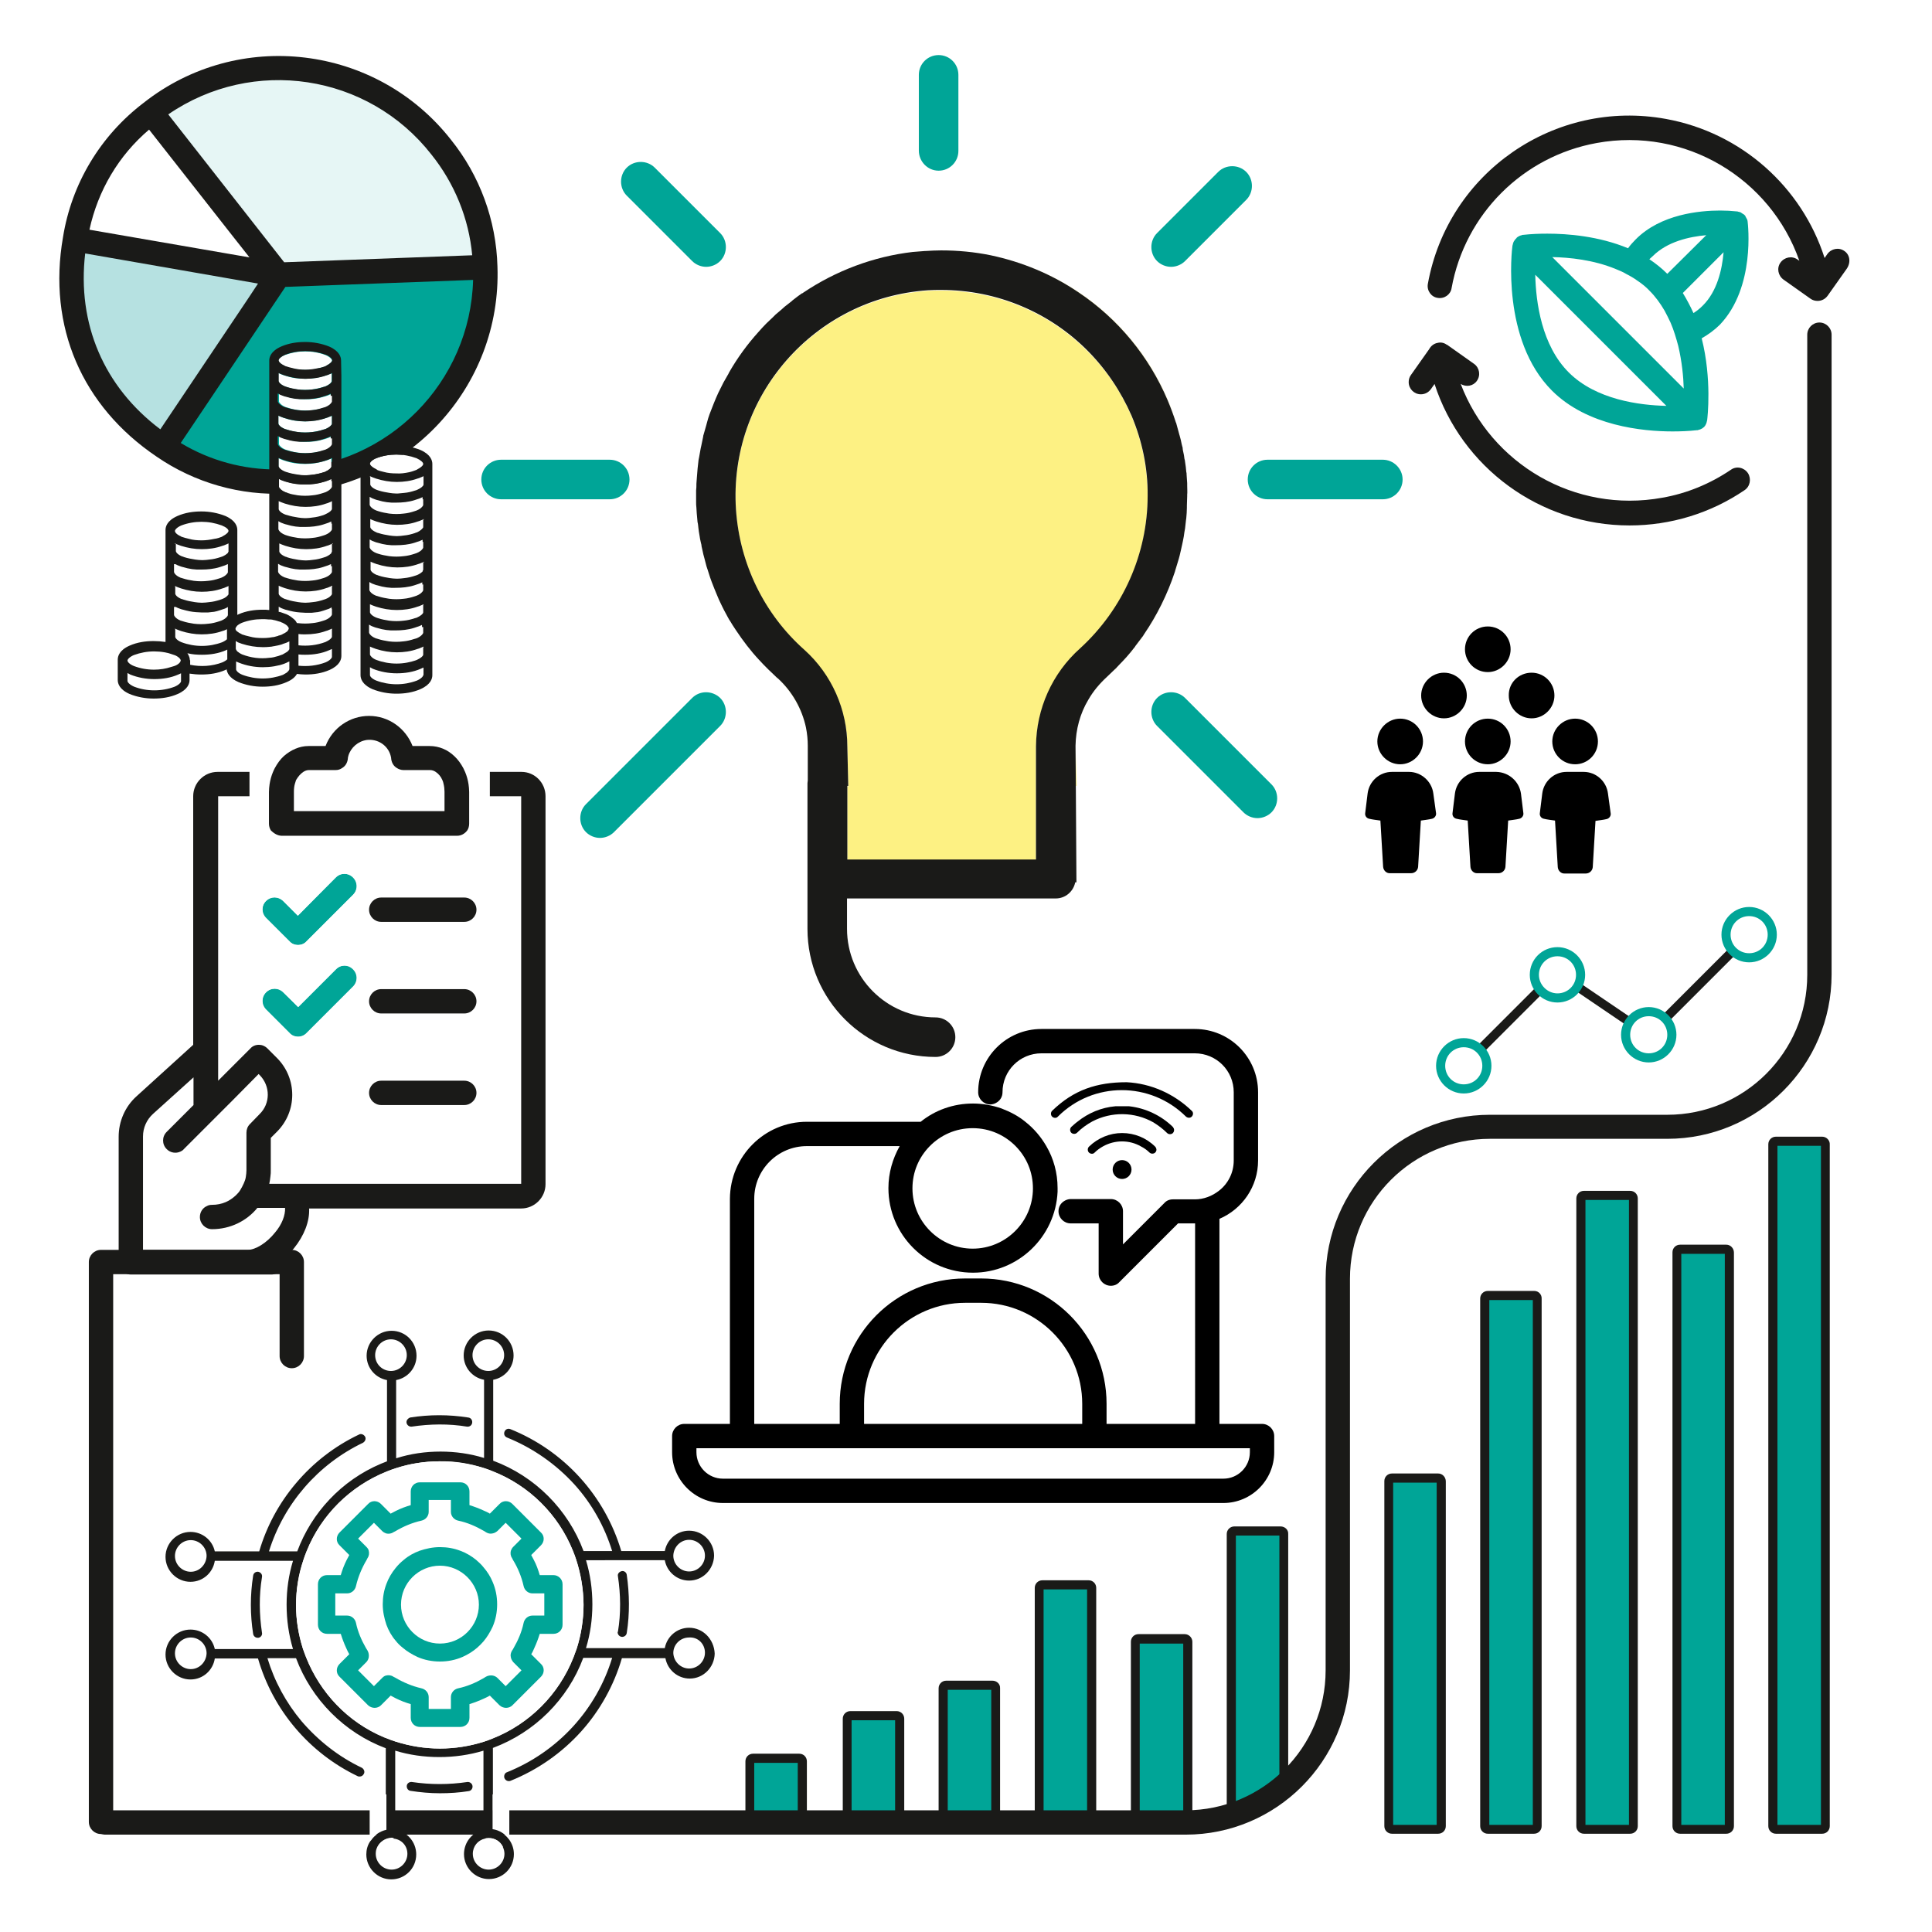 <?xml version="1.0" encoding="UTF-8"?>
<svg xmlns="http://www.w3.org/2000/svg" xmlns:xlink="http://www.w3.org/1999/xlink" version="1.1" id="Ebene_1" x="0px" y="0px" viewBox="0 0 635 635" style="enable-background:new 0 0 635 635;" xml:space="preserve">
<style type="text/css">
	.st0{fill:#FFFFFF;}
	.st1{clip-path:url(#SVGID_00000146474936116196209340000013027100836198438063_);}
	.st2{fill:#00A597;}
	.st3{fill:#1A1A18;}
	.st4{fill:#E6F6F5;}
	.st5{fill:#B6E1E1;}
	.st6{fill:none;}
	.st7{fill:#FDF183;}
</style>
<g transform="translate(-155 -2203.003)">
	<g transform="translate(155 2203.003)">
		<rect class="st0" width="635" height="635"></rect>
		<g>
			<defs>
				<rect id="SVGID_1_" width="635" height="635"></rect>
			</defs>
			<clipPath id="SVGID_00000119838709212468637810000005637231991016828810_">
				<use xlink:href="#SVGID_1_" style="overflow:visible;"></use>
			</clipPath>
			<g style="clip-path:url(#SVGID_00000119838709212468637810000005637231991016828810_);">
				<g>
					<path class="st2" d="M489,425.8h15.2c0.6,0,1,0.5,1,1c0,0,0,0,0,0v173.4c0,0.6-0.5,1-1,1c0,0,0,0,0,0H489c-0.6,0-1-0.5-1-1       c0,0,0,0,0,0V426.9C488,426.3,488.5,425.8,489,425.8C489,425.8,489,425.8,489,425.8z"></path>
					<path class="st3" d="M503.8,599.8h-14.3V427.3h14.3V599.8z M504.3,424.3H489c-1.4,0-2.5,1.1-2.5,2.5v173.4       c0,1.4,1.1,2.5,2.5,2.5h15.2c1.4,0,2.5-1.1,2.5-2.5V426.9C506.8,425.5,505.7,424.3,504.3,424.3"></path>
					<path class="st2" d="M520.6,392.9h15.2c0.6,0,1,0.5,1,1v206.3c0,0.6-0.5,1-1,1h-15.2c-0.6,0-1-0.5-1-1V393.9       C519.6,393.4,520,392.9,520.6,392.9z"></path>
					<path class="st3" d="M535.4,599.8h-14.3V394.4h14.3V599.8z M535.8,391.4h-15.2c-1.4,0-2.5,1.1-2.5,2.5v206.3       c0,1.4,1.1,2.5,2.5,2.5h15.2c1.4,0,2.5-1.1,2.5-2.5V393.9C538.3,392.5,537.2,391.4,535.8,391.4"></path>
					<path class="st2" d="M457.5,485.8h15.2c0.6,0,1,0.5,1,1c0,0,0,0,0,0v113.4c0,0.6-0.5,1-1,1h-15.2c-0.6,0-1-0.5-1-1V486.9       C456.4,486.3,456.9,485.8,457.5,485.8C457.5,485.8,457.5,485.8,457.5,485.8z"></path>
					<path class="st3" d="M472.2,599.8h-14.3V487.3h14.3L472.2,599.8z M472.7,484.3h-15.2c-1.4,0-2.5,1.1-2.5,2.5v113.4       c0,1.4,1.1,2.5,2.5,2.5h15.2c1.4,0,2.5-1.1,2.5-2.5V486.9C475.2,485.5,474.1,484.3,472.7,484.3"></path>
					<path class="st2" d="M552.2,410.6h15.2c0.6,0,1,0.5,1,1v188.6c0,0.6-0.5,1-1,1h-15.2c-0.6,0-1-0.5-1-1V411.7       C551.1,411.1,551.6,410.6,552.2,410.6z"></path>
					<path class="st3" d="M566.9,599.8h-14.3V412.1h14.3L566.9,599.8z M567.4,409.1h-15.2c-1.4,0-2.5,1.1-2.5,2.5v188.6       c0,1.4,1.1,2.5,2.5,2.5h15.2c1.4,0,2.5-1.1,2.5-2.5V411.7C569.9,410.3,568.8,409.1,567.4,409.1"></path>
					<path class="st2" d="M583.7,375.1h15.2c0.6,0,1,0.5,1,1v224.1c0,0.6-0.5,1-1,1h-15.2c-0.6,0-1-0.5-1-1V376.2       C582.7,375.6,583.2,375.1,583.7,375.1z"></path>
					<path class="st3" d="M598.5,599.8h-14.3V376.6h14.3L598.5,599.8z M598.9,373.6h-15.2c-1.4,0-2.5,1.1-2.5,2.5v224.1       c0,1.4,1.1,2.5,2.5,2.5h15.2c1.4,0,2.5-1.1,2.5-2.5V376.2C601.5,374.8,600.3,373.6,598.9,373.6"></path>
				</g>
				<g>
					<path class="st2" d="M311,553.9h15.2c0.6,0,1,0.5,1,1c0,0,0,0,0,0v44.3c0,0.6-0.5,1-1,1H311c-0.6,0-1-0.5-1-1v-44.3       C310,554.3,310.5,553.9,311,553.9C311,553.9,311,553.9,311,553.9z"></path>
					<path class="st3" d="M325.8,598.8h-14.3v-43.4h14.3L325.8,598.8z M326.2,552.4H311c-1.4,0-2.5,1.1-2.5,2.5v44.3       c0,1.4,1.1,2.5,2.5,2.5h15.2c1.4,0,2.5-1.1,2.5-2.5v-44.3C328.8,553.5,327.6,552.4,326.2,552.4"></path>
					<path class="st2" d="M342.6,520.9h15.2c0.6,0,1,0.5,1,1v77.3c0,0.6-0.5,1-1,1h-15.2c-0.6,0-1-0.5-1-1v-77.3       C341.6,521.4,342,520.9,342.6,520.9z"></path>
					<path class="st3" d="M357.3,598.8h-14.3v-76.4h14.3V598.8z M357.8,519.4h-15.2c-1.4,0-2.5,1.1-2.5,2.5v77.3       c0,1.4,1.1,2.5,2.5,2.5h15.2c1.4,0,2.5-1.1,2.5-2.5v-77.3C360.3,520.5,359.2,519.4,357.8,519.4"></path>
					<path class="st2" d="M279.5,563.9h15.2c0.6,0,1,0.5,1,1c0,0,0,0,0,0v34.3c0,0.6-0.5,1-1,1h-15.2c-0.6,0-1-0.5-1-1v-34.3       C278.4,564.3,278.9,563.9,279.5,563.9C279.5,563.9,279.5,563.9,279.5,563.9z"></path>
					<path class="st3" d="M294.2,598.8h-14.3v-33.4h14.3V598.8z M294.7,562.4h-15.2c-1.4,0-2.5,1.1-2.5,2.5v34.3       c0,1.4,1.1,2.5,2.5,2.5h15.2c1.4,0,2.5-1.1,2.5-2.5v-34.3C297.2,563.5,296.1,562.4,294.7,562.4"></path>
					<path class="st2" d="M247.5,577.9h15.2c0.6,0,1,0.5,1,1c0,0,0,0,0,0v20.3c0,0.6-0.5,1-1,1h-15.2c-0.6,0-1-0.5-1-1v-20.3       C246.4,578.3,246.9,577.9,247.5,577.9C247.5,577.9,247.5,577.9,247.5,577.9z"></path>
					<path class="st3" d="M262.2,598.8h-14.3v-19.4h14.3V598.8z M262.7,576.4h-15.2c-1.4,0-2.5,1.1-2.5,2.5v20.3       c0,1.4,1.1,2.5,2.5,2.5h15.2c1.4,0,2.5-1.1,2.5-2.5v-20.3C265.2,577.5,264.1,576.4,262.7,576.4"></path>
					<path class="st2" d="M374.2,538.6h15.2c0.6,0,1,0.5,1,1c0,0,0,0,0,0v59.6c0,0.6-0.5,1-1,1h-15.2c-0.6,0-1-0.5-1-1v-59.6       C373.1,539.1,373.6,538.6,374.2,538.6C374.2,538.6,374.2,538.6,374.2,538.6z"></path>
					<path class="st3" d="M388.9,598.8h-14.3v-58.6h14.3V598.8z M389.4,537.1h-15.2c-1.4,0-2.5,1.1-2.5,2.5v59.6       c0,1.4,1.1,2.5,2.5,2.5h15.2c1.4,0,2.5-1.1,2.5-2.5v-59.6C391.9,538.3,390.8,537.1,389.4,537.1"></path>
					<path class="st2" d="M405.5,597.2c-0.5-0.1-0.8-0.5-0.8-1v-92c0-0.6,0.5-1,1-1h15.2c0.6,0,1,0.5,1,1v85c0,0.6-0.5,1-1,1h-0.3       L405.5,597.2z"></path>
					<path class="st3" d="M420.5,504.7v84.1h-0.2l-0.6,0.3l-13.5,6.2v-90.6L420.5,504.7z M420.9,501.7h-15.2c-1.4,0-2.5,1.1-2.5,2.5       v92c0,1.4,1.1,2.5,2.5,2.5l15.2-7c1.4,0,2.5-1.1,2.5-2.5v-85C423.5,502.8,422.3,501.7,420.9,501.7"></path>
				</g>
				<g>
					<path class="st4" d="M91.6,90.3l-42-53.4c29.5-23.2,72.2-18.1,95.4,11.4c9,11.2,14.1,25.1,14.5,39.4L91.6,90.3z"></path>
					<path class="st0" d="M91.6,90.3L24.6,78.7c2.6-16.6,11.6-31.6,25-41.8L91.6,90.3z"></path>
					<path class="st5" d="M91.6,90.3l-37.8,56.4c-23.2-15.5-33.9-40.5-29.1-68L91.6,90.3z"></path>
					<path class="st2" d="M91.6,90.3l67.9-2.6c1.4,37.5-27.8,69-65.3,70.5c0,0,0,0,0,0c-14.4,0.7-28.5-3.3-40.4-11.5L91.6,90.3z"></path>
					<path class="st3" d="M163.5,87.6C163.5,87.6,163.5,87.5,163.5,87.6c-0.4-15.2-5.8-29.9-15.3-41.7c0,0,0,0,0,0       c-24.5-31.2-69.8-36.7-101-12.1c0,0,0,0,0,0C33,44.6,23.5,60.4,20.7,78c0,0,0,0,0,0c-5.1,29.3,6.2,55.5,30.8,72.1c0,0,0,0,0,0       c0,0,0,0,0,0c12.5,8.6,27.6,12.9,42.7,12.1C134,160.6,164.9,127.2,163.5,87.6z M141.8,50.8c7.6,9.5,12.3,21,13.4,33.1       l-61.8,2.3L55.3,37.6C83.1,18.5,121,24.2,141.8,50.8z M49,42.6l27.4,34.9l5.6,7.1l-52.6-9.1C32.2,62.6,39,51.1,49,42.6z        M28,83.3l56.8,9.9l-2.9,4.4l-29.2,43.5C34.1,127.1,25.3,106.4,28,83.3z M94,154.2c-0.9,0-1.8,0.1-2.7,0.1v0       c-11.2,0.1-22.3-2.9-31.9-8.7l9.2-13.7l25.2-37.6l61.7-2.3C154.6,125.6,127.7,152.9,94,154.2z"></path>
				</g>
				<g>
					<path class="st6" d="M317.2,420.1h5.3c22.8,0,41.2,18.5,41.2,41.2v6.6h29.1v-65.8c0,0-0.1,0-0.1,0h-5.5l-19.3,19.3       c-0.7,0.8-1.8,1.2-2.8,1.2c-2.2,0-4-1.8-4-4v-16.5h-9.2c-2.2,0-4-1.8-4-4c0-1.4,0.7-2.6,1.8-3.3l-2.1-3.1       c-0.6,14.8-12.8,26.6-27.8,26.6c-15.3,0-27.8-12.4-27.8-27.8c0-5,1.4-9.7,3.7-13.8h-30.5c-9.5,0-17.3,7.7-17.3,17.3v74H276       v-6.6C276,438.6,294.4,420.2,317.2,420.1z"></path>
					<g>
						<path class="st0" d="M355.7,461.4c0-18.3-14.9-33.2-33.2-33.2h-5.3c-18.3,0-33.2,14.9-33.2,33.2l0,6.6h71.7V461.4z"></path>
						<path class="st0" d="M337,368.8c2.8,2.2,5.1,4.9,6.9,8c2.3,4.1,3.7,8.8,3.7,13.8c0,0.4,0,0.8,0,1.2l2.1,3.1        c0.6-0.4,1.4-0.7,2.2-0.7h13.2c2.2,0,4,1.8,4,4V409l13.7-13.7c0.7-0.8,1.8-1.2,2.8-1.2h7.1c0,0,0.1,0,0.1,0        c3,0,5.7-1.1,7.9-2.8c3-2.3,4.9-6,4.9-10V359c0-7.1-5.7-12.8-12.8-12.8h-50.4c-7.1,0-12.8,5.7-12.8,12.8        c0,1.4-0.7,2.6-1.8,3.3l1.4,2.1C332,365.4,334.6,366.9,337,368.8z M385.5,372.4c-0.5,0.5-1.4,0.6-1.9,0c0,0,0,0,0,0        c-1.4-1.4-2.9-2.5-4.5-3.4c-6.2-3.5-13.8-3.6-20.1-0.3c-1.8,0.9-3.5,2.2-5,3.7c-0.5,0.5-1.4,0.6-1.9,0c-0.5-0.5-0.6-1.4,0-1.9        c0,0,0,0,0,0c0.6-0.6,1.3-1.2,2-1.7c3.6-2.8,7.9-4.6,12.5-5.1l1.1,0l3.4,0c5.4,0.6,10.5,3,14.4,6.8c0.1,0.1,0.2,0.3,0.3,0.5        C386,371.4,385.9,372,385.5,372.4z M368.8,387.5c-1.7,0-3.1-1.4-3.1-3.1s1.4-3.1,3.1-3.1s3.1,1.4,3.1,3.1        S370.5,387.5,368.8,387.5z M379.7,378.8c-0.5,0.5-1.4,0.5-1.9,0c-0.8-0.8-1.8-1.5-2.7-2c-3.9-2.2-8.7-2.2-12.5,0        c-1,0.5-1.9,1.2-2.7,2c-0.5,0.5-1.4,0.5-1.9,0c-0.5-0.5-0.5-1.4,0-1.9c0,0,0.1-0.1,0.1-0.1c2.9-2.8,6.8-4.4,10.8-4.4l0,0        c4.1,0,8,1.6,10.9,4.5c0.1,0.1,0.2,0.3,0.3,0.5C380.2,377.9,380.1,378.4,379.7,378.8z M345.8,365.1c7.1-6.9,14.7-9.4,24.5-9.4        h0c8,0.5,15.6,3.8,21.4,9.4c0.5,0.5,0.5,1.4,0,1.9c-0.5,0.5-1.4,0.5-1.9,0c-11.6-11.6-30.4-11.6-42.1,0        c-0.5,0.5-1.4,0.5-1.9,0C345.3,366.4,345.3,365.6,345.8,365.1z"></path>
						<path class="st0" d="M319.8,410.3c10.9,0,19.8-8.9,19.8-19.8c0-5.4-2.2-10.2-5.6-13.8c-3.6-3.7-8.6-6-14.2-6        c-5.6,0-10.6,2.3-14.2,6c-3.5,3.6-5.6,8.4-5.6,13.8C300,401.5,308.9,410.3,319.8,410.3z"></path>
						<path class="st0" d="M396.8,476h-37.1h0H280h-36.1h-15v1.3c0,4.8,3.9,8.7,8.7,8.7h164.5c4.8,0,8.7-3.9,8.7-8.7V476H396.8z"></path>
					</g>
					<g>
						<path d="M414.8,468h-14v-67.4c7.5-3.2,12.7-10.6,12.7-19.2V359c0-11.5-9.3-20.8-20.8-20.8h-50.4c-11.5,0-20.8,9.3-20.8,20.8        c0,2.2,1.8,4,4,4c0.8,0,1.6-0.3,2.2-0.7c1.1-0.7,1.8-1.9,1.8-3.3c0-7.1,5.7-12.8,12.8-12.8h50.4c7.1,0,12.8,5.7,12.8,12.8        v22.4c0,4.1-1.9,7.7-4.9,10c-2.2,1.7-4.9,2.8-7.9,2.8c0,0-0.1,0-0.1,0h-7.1c-1.1,0-2.1,0.4-2.8,1.2L369.1,409v-10.9        c0-2.2-1.8-4-4-4h-13.2c-0.8,0-1.6,0.3-2.2,0.7c-1.1,0.7-1.8,1.9-1.8,3.3c0,2.2,1.8,4,4,4h9.2v16.5c0,2.2,1.8,4,4,4        c1.1,0,2.1-0.4,2.8-1.2l19.3-19.3h5.5c0,0,0.1,0,0.1,0V468h-29.1v-6.6c0-22.8-18.5-41.2-41.2-41.2h-5.3        c-22.8,0-41.2,18.5-41.2,41.2v6.6h-28.1v-74c0-9.5,7.7-17.3,17.3-17.3h30.5c-2.3,4.1-3.7,8.8-3.7,13.8        c0,15.3,12.4,27.8,27.8,27.8c14.9,0,27.1-11.8,27.8-26.6c0-0.4,0-0.8,0-1.2c0-5-1.3-9.7-3.7-13.8c-1.8-3.1-4.1-5.8-6.9-8        c-2.3-1.9-5-3.3-7.9-4.4c-2.9-1-6.1-1.6-9.3-1.6c-6.5,0-12.5,2.2-17.2,6h-37.4c-13.9,0-25.2,11.3-25.3,25.3v74h-15        c-2.2,0-4,1.8-4,4v5.3c0,9.2,7.5,16.7,16.7,16.7h164.5c9.2,0,16.7-7.5,16.7-16.7V472C418.8,469.8,417,468,414.8,468z         M333.9,376.8c3.5,3.6,5.6,8.4,5.6,13.8c0,10.9-8.9,19.8-19.8,19.8c-10.9,0-19.8-8.9-19.8-19.8c0-5.4,2.1-10.2,5.6-13.8        c3.6-3.7,8.6-6,14.2-6C325.3,370.8,330.3,373.1,333.9,376.8z M410.8,477.3c0,4.8-3.9,8.7-8.7,8.7H237.6        c-4.8,0-8.7-3.9-8.7-8.7V476h15H280h79.7h0h37.1h14V477.3z M284,461.4c0-18.3,14.9-33.2,33.2-33.2h5.3        c18.3,0,33.2,14.9,33.2,33.2v6.6H284L284,461.4z"></path>
						<circle cx="368.8" cy="384.4" r="3.1"></circle>
						<path d="M377.8,378.8c0.5,0.5,1.4,0.5,1.9,0c0.4-0.4,0.5-0.9,0.3-1.4c-0.1-0.2-0.2-0.4-0.3-0.5c-2.9-2.9-6.8-4.5-10.9-4.5l0,0        c-4,0-7.9,1.6-10.8,4.4c0,0-0.1,0.1-0.1,0.1c-0.5,0.5-0.5,1.4,0,1.9c0.5,0.5,1.4,0.6,1.9,0c0.8-0.8,1.8-1.5,2.7-2        c3.9-2.2,8.7-2.2,12.5,0C376,377.3,377,378,377.8,378.8z"></path>
						<path d="M383.6,372.4c0.5,0.5,1.4,0.5,1.9,0c0.4-0.4,0.5-1,0.3-1.5c-0.1-0.2-0.2-0.3-0.3-0.5c-3.9-3.8-9-6.2-14.4-6.8l-3.4,0        l-1.1,0c-4.6,0.4-8.9,2.2-12.5,5.1c-0.7,0.5-1.3,1.1-2,1.7c0,0,0,0,0,0c-0.5,0.5-0.5,1.4,0,1.9c0.5,0.5,1.4,0.5,1.9,0        c1.5-1.5,3.2-2.7,5-3.7c6.3-3.3,13.9-3.2,20.1,0.3C380.7,369.9,382.2,371,383.6,372.4C383.6,372.4,383.6,372.4,383.6,372.4z"></path>
						<path d="M391.7,367c0.5-0.5,0.6-1.4,0-1.9c-5.8-5.6-13.4-9-21.4-9.4h0c-9.8,0-17.4,2.5-24.5,9.4c-0.5,0.5-0.5,1.4,0,1.9        c0.5,0.5,1.4,0.6,1.9,0c11.6-11.6,30.4-11.6,42.1,0C390.4,367.5,391.2,367.5,391.7,367z"></path>
					</g>
				</g>
				<g>
					<path class="st2" d="M574.4,72.8C574.4,72.8,574.3,72.8,574.4,72.8c0-0.2-0.1-0.4-0.1-0.5c0-0.1,0-0.1-0.1-0.2       c-0.1-0.2-0.1-0.3-0.2-0.4c0-0.1-0.1-0.1-0.1-0.2c-0.1-0.1-0.2-0.3-0.2-0.4c0-0.1-0.1-0.1-0.1-0.2c-0.1-0.1-0.2-0.2-0.3-0.3       c0,0,0,0,0,0c-0.1-0.1-0.2-0.2-0.3-0.2c-0.1-0.1-0.2-0.1-0.3-0.2c-0.1-0.1-0.2-0.1-0.3-0.2c-0.1-0.1-0.2-0.1-0.3-0.2       c-0.1,0-0.2-0.1-0.3-0.1c-0.1,0-0.3-0.1-0.4-0.1c-0.1,0-0.2,0-0.3-0.1c-0.1,0-0.1,0-0.1,0c-1.9-0.2-3.7-0.3-5.6-0.3       c-6.8,0-19.6,1.2-27.8,9.5c-0.9,0.9-1.8,1.9-2.5,2.9c-9.6-4-19.9-4.8-26.5-4.8c-2.7,0-5.3,0.1-8,0.4c0,0-0.1,0-0.1,0       c-0.1,0-0.2,0-0.3,0.1c-0.1,0-0.3,0.1-0.4,0.1c-0.1,0-0.2,0.1-0.3,0.1c-0.1,0.1-0.2,0.1-0.4,0.2c-0.1,0.1-0.2,0.1-0.3,0.2       c-0.2,0.1-0.3,0.2-0.4,0.4c0,0-0.1,0.1-0.1,0.1c0,0,0,0,0,0c0,0-0.1,0.1-0.1,0.1c-0.1,0.1-0.3,0.3-0.4,0.5       c-0.1,0.1-0.1,0.2-0.2,0.3c-0.1,0.1-0.1,0.2-0.2,0.4c0,0.1-0.1,0.2-0.1,0.3c0,0.1-0.1,0.3-0.1,0.4c0,0.1,0,0.2-0.1,0.3       c0,0,0,0.1,0,0.1c-0.2,1.3-3.7,30.9,13,47.6c11.6,11.6,29.8,13.4,39.6,13.4c2.7,0,5.3-0.1,8-0.4c0.1,0,0.1,0,0.2,0       c0.1,0,0.2,0,0.3-0.1c0.2,0,0.3-0.1,0.4-0.1c0.1,0,0.2-0.1,0.3-0.1c0.1-0.1,0.3-0.1,0.4-0.2c0.1,0,0.1-0.1,0.2-0.1       c0.2-0.1,0.3-0.3,0.5-0.4c0,0,0,0,0.1,0c0,0,0,0,0-0.1c0.2-0.2,0.3-0.3,0.4-0.5c0.1-0.1,0.1-0.2,0.1-0.2       c0.1-0.1,0.1-0.3,0.2-0.4c0-0.1,0.1-0.2,0.1-0.3c0-0.1,0.1-0.3,0.1-0.4c0-0.1,0-0.2,0.1-0.3c0,0,0-0.1,0-0.1       c0.1-0.8,1.6-13.5-1.8-26.9c2.1-1.2,4.2-2.7,6-4.5C577,94.4,574.5,73.7,574.4,72.8z M553.4,127.7l-12.2-12.2l-3.7-3.7l-0.2-0.2       l-5.3-5.3l-0.2-0.2l-3.7-3.7l-17.9-17.9c5.6,0.1,13.5,0.9,20.8,3.9c1.2,0.5,2.5,1,3.6,1.7c1.2,0.6,2.4,1.3,3.5,2.1       c1.5,1,2.9,2.1,4.1,3.4c0,0,0,0,0,0c1.9,1.9,3.5,4.1,4.9,6.5c0.7,1.3,1.4,2.7,2,4c0.5,1.2,1,2.5,1.4,3.8       c0.4,1.3,0.8,2.6,1.1,3.8C552.8,118.8,553.3,123.8,553.4,127.7z M515.6,122.4c-8.9-8.9-10.8-23-11-32.1l43.1,43.1       C538.9,133.2,524.6,131.4,515.6,122.4z M543.2,84.2c4.8-4.8,12-6.4,17.6-6.9L548,90c0,0,0,0,0,0c-1.8-1.8-3.8-3.4-5.9-4.8       C542.5,84.9,542.8,84.5,543.2,84.2z M553.1,96.3l13.4-13.4c-0.5,5.7-2.1,12.9-6.9,17.6c-0.9,0.9-1.9,1.7-3,2.4       C555.6,100.7,554.4,98.4,553.1,96.3z"></path>
					<g>
						<path class="st3" d="M568.9,154.4c-6.8,4.6-14.5,7.8-22.6,9.2c-28.7,5.2-56.2-11.1-66.2-37.4c1.8,1.1,4.1,0.7,5.3-1        c1.3-1.8,0.9-4.3-0.9-5.6l-8.9-6.3c0,0,0,0,0,0c0,0,0,0-0.1,0c-0.8-0.6-1.9-0.9-3-0.6c-1.2,0.2-2.2,1-2.8,2.1l-6,8.5        c-0.5,0.7-0.7,1.5-0.7,2.3c0,2.2,1.8,4,4,4c1.3,0,2.5-0.6,3.3-1.7l1.2-1.7c8.9,27.4,34.6,46.5,64.1,46.5        c13.5,0,26.6-4,37.8-11.6c1.8-1.2,2.3-3.7,1.1-5.6C573.2,153.6,570.7,153.1,568.9,154.4z"></path>
						<path class="st3" d="M606.2,82.5c-1.8-1.3-4.3-0.8-5.6,1l-0.9,1.3c-7.5-23.4-27.4-41.2-52.1-45.7        c-36.6-6.7-71.7,17.6-78.3,54.2c-0.4,2.2,1.1,4.3,3.2,4.6c2.2,0.4,4.3-1.1,4.6-3.2c4.4-24.3,23.4-43.3,47.7-47.7        c29.1-5.3,57.1,11.6,66.6,38.7l-0.6-0.4c-1.8-1.3-4.3-0.8-5.6,1c-1.3,1.8-0.8,4.3,1,5.6l8.9,6.3c0.7,0.5,1.5,0.7,2.3,0.7        c1.3,0,2.5-0.6,3.3-1.7l6.3-8.9C608.4,86.2,608,83.7,606.2,82.5z"></path>
					</g>
				</g>
				<g>
					<path class="st3" d="M482.1,351.4l-2.1-2.1l31.5-31.5l30.2,20.5l32.1-32.1l2.1,2.1l-33.8,33.8l-30.2-20.5L482.1,351.4z"></path>
					<path class="st0" d="M488.7,350.3c0,4.2-3.4,7.6-7.6,7.6c-4.2,0-7.6-3.4-7.6-7.6c0-4.2,3.4-7.6,7.6-7.6       S488.7,346.1,488.7,350.3L488.7,350.3"></path>
					<path class="st2" d="M481.1,341.2c5,0,9.1,4.1,9.1,9.1c0,5-4.1,9.1-9.1,9.1c-5,0-9.1-4.1-9.1-9.1       C472,345.3,476.1,341.2,481.1,341.2z M481.1,356.4c3.4,0,6.1-2.7,6.1-6.1c0-3.4-2.7-6.1-6.1-6.1c-3.4,0-6.1,2.7-6.1,6.1       C475,353.7,477.7,356.4,481.1,356.4z"></path>
					<path class="st0" d="M519.5,320.4c0,4.2-3.4,7.6-7.6,7.6c-4.2,0-7.6-3.4-7.6-7.6c0-4.2,3.4-7.6,7.6-7.6       S519.5,316.2,519.5,320.4L519.5,320.4"></path>
					<path class="st2" d="M511.9,311.3c5,0,9.1,4.1,9.1,9.1c0,5-4.1,9.1-9.1,9.1c-5,0-9.1-4.1-9.1-9.1       C502.8,315.3,506.9,311.3,511.9,311.3z M511.9,326.5c3.4,0,6.1-2.7,6.1-6.1c0-3.4-2.7-6.1-6.1-6.1c-3.4,0-6.1,2.7-6.1,6.1       C505.8,323.7,508.6,326.5,511.9,326.5z"></path>
					<path class="st0" d="M549.5,340.1c0,4.2-3.4,7.6-7.6,7.6c-4.2,0-7.6-3.4-7.6-7.6c0-4.2,3.4-7.6,7.6-7.6l0,0       C546.1,332.5,549.5,335.9,549.5,340.1"></path>
					<path class="st2" d="M541.9,349.2c-5,0-9.1-4.1-9.1-9.1s4.1-9.1,9.1-9.1c5,0,9.1,4.1,9.1,9.1c0,0,0,0,0,0       C551,345.1,546.9,349.2,541.9,349.2z M541.9,334c-3.4,0-6.1,2.7-6.1,6.1s2.7,6.1,6.1,6.1c3.4,0,6.1-2.7,6.1-6.1c0,0,0,0,0,0       C548,336.7,545.3,334,541.9,334z"></path>
					<path class="st0" d="M582.5,307.2c0,4.2-3.4,7.6-7.6,7.6c-4.2,0-7.6-3.4-7.6-7.6c0-4.2,3.4-7.6,7.6-7.6l0,0       C579.1,299.6,582.5,303,582.5,307.2"></path>
					<path class="st2" d="M574.9,298.1c5,0,9.1,4.1,9.1,9.1s-4.1,9.1-9.1,9.1c-5,0-9.1-4.1-9.1-9.1c0,0,0,0,0,0       C565.8,302.2,569.9,298.1,574.9,298.1z M574.9,313.3c3.4,0,6.1-2.7,6.1-6.1s-2.7-6.1-6.1-6.1c-3.4,0-6.1,2.7-6.1,6.1       c0,0,0,0,0,0C568.8,310.6,571.5,313.3,574.9,313.3z"></path>
				</g>
				<g>
					<path class="st2" d="M95.1,309.4c0.7,0.8,1.8,1.2,2.8,1.2c1.1,0,2.1-0.4,2.8-1.2l15.3-15.3c1.6-1.6,1.6-4.1,0-5.7       s-4.1-1.6-5.7,0L97.9,301l-4.8-4.8c-1.6-1.6-4.1-1.6-5.7,0s-1.6,4.1,0,5.7L95.1,309.4z"></path>
					<path class="st2" d="M110.4,318.6L98,331l-4.9-4.8c-1.6-1.6-4.1-1.6-5.7,0c-1.6,1.6-1.6,4.1,0,5.7l7.7,7.7       c0.7,0.8,1.8,1.2,2.8,1.2c1.1,0,2.1-0.4,2.8-1.2l15.3-15.3c1.6-1.6,1.6-4.1,0-5.7S112,317,110.4,318.6z"></path>
					<g>
						<path class="st0" d="M84.6,397.1c-3.6,4.3-8.9,7-14.9,7c-2.2,0-4-1.8-4-4c0-1.6,0.9-3,2.3-3.6c0.5-0.2,1.1-0.4,1.7-0.4        c1.6,0,3.1-0.3,4.5-0.9c1.2-0.5,2.4-1.3,3.3-2.2c0.6-0.5,1.1-1.1,1.5-1.8c0.4-0.6,0.8-1.3,1.1-2.1c0.3-0.7,0.5-1.4,0.7-2.2        c0.1-0.7,0.2-1.4,0.2-2.1v-8v-4.4c0-1,0.4-2,1.1-2.8l3.2-3.3c3.6-3.5,3.6-9.2,0.1-12.8c0,0,0,0,0,0L85,353l-8.5,8.5l-3.2,3.2        l-1.8,1.8l-1.5,1.5l-2.5,2.5l-4,4l-3.1,3.1c-0.3,0.3-0.7,0.6-1.1,0.8c-1.5,0.7-3.3,0.5-4.5-0.8c-1.6-1.6-1.6-4.1,0-5.7        l8.8-8.8v-9.1l-13.3,12c-2.1,1.9-3.3,4.6-3.3,7.4v37.3h34.4c2.6,0,6.3-2.3,9-5.7c2.2-2.8,3.4-5.8,3.2-8H84.6z"></path>
						<path class="st0" d="M161,261.7v-4v-4h-4h-4.1c0.5,1.2,0.9,2.6,1.1,4c0.1,0.8,0.2,1.7,0.2,2.5v1.4v7.2v1.8        c0,0.8-0.2,1.5-0.6,2.2c-0.7,1.1-1.9,1.8-3.4,1.8H92.7c-1.4,0-2.6-0.7-3.4-1.8c-0.4-0.6-0.6-1.4-0.6-2.2v-1.8v-7.2v-1.4        c0-0.9,0.1-1.7,0.2-2.5c0.2-1.4,0.6-2.8,1.1-4h-4.1h-4v4v4l-10.3,0l0,82.8l0,10.7l2.4-2.4l8.2-8.2c0.7-0.8,1.8-1.2,2.8-1.2        c1.1,0,2.1,0.4,2.8,1.2l3.2,3.2c6.7,6.6,6.7,17.4,0,24.1c0,0,0,0,0,0L89,374v8.5v2.3c0,0.6,0,1.2-0.1,1.8        c-0.1,0.9-0.2,1.7-0.4,2.6h5.1h5.3h72.5V261.7L161,261.7z M93.1,296.1l4.8,4.8l12.5-12.5c1.6-1.6,4.1-1.6,5.7,0s1.6,4.1,0,5.7        l-15.3,15.3c-0.7,0.8-1.8,1.2-2.8,1.2c-1.1,0-2.1-0.4-2.8-1.2l-7.7-7.7c-1.6-1.6-1.6-4.1,0-5.7S91.5,294.6,93.1,296.1z         M116.1,324.2l-15.3,15.3c-0.8,0.8-1.8,1.2-2.8,1.2c-1.1,0-2.1-0.4-2.8-1.2l-7.7-7.7c-1.6-1.6-1.6-4.1,0-5.7        c1.6-1.6,4.1-1.6,5.7,0L98,331l12.5-12.5c1.6-1.6,4.1-1.6,5.7,0S117.6,322.7,116.1,324.2z M152.6,363.2h-27.3        c-2.2,0-4-1.8-4-4s1.8-4,4-4h27.3c2.2,0,4,1.8,4,4S154.8,363.2,152.6,363.2z M152.6,333.1h-27.3c-2.2,0-4-1.8-4-4s1.8-4,4-4        h27.3c2.2,0,4,1.8,4,4S154.8,333.1,152.6,333.1z M152.6,303h-27.3c-2.2,0-4-1.8-4-4s1.8-4,4-4h27.3c2.2,0,4,1.8,4,4        S154.8,303,152.6,303z"></path>
						<path class="st0" d="M146.2,264.9v-3.2v-1.4c0-0.9-0.1-1.8-0.3-2.5c-0.1-0.4-0.3-0.9-0.4-1.3c-0.5-1.2-1.3-2.2-2.2-2.7        c-0.6-0.4-1.2-0.6-1.9-0.6h-8.7c-0.8,0-1.5-0.2-2.2-0.7c-1-0.6-1.6-1.6-1.8-2.8c0-0.4-0.1-0.8-0.2-1.2c-1-3.3-4.3-5.6-7.8-5.2        c-2.9,0.4-5.3,2.4-6.1,5.2c-0.1,0.4-0.2,0.8-0.2,1.2c-0.2,1.2-0.8,2.2-1.8,2.8c-0.6,0.4-1.4,0.7-2.2,0.7h-8.7        c-0.7,0-1.3,0.2-1.9,0.6c-0.9,0.6-1.7,1.5-2.2,2.7c-0.2,0.4-0.3,0.8-0.4,1.3c-0.2,0.8-0.3,1.7-0.3,2.5v1.4v3.2v1.8l49.5,0        V264.9z"></path>
					</g>
					<g>
						<path class="st3" d="M171.4,253.7H161v4v4l10.3,0v127.4H98.9h-5.3h-5.1c0.2-0.8,0.3-1.7,0.4-2.6c0.1-0.6,0.1-1.2,0.1-1.8v-2.3        V374l2.1-2.1c0,0,0,0,0,0c6.6-6.7,6.6-17.4,0-24.1l-3.2-3.2c-0.8-0.8-1.8-1.2-2.8-1.2c-1.1,0-2.1,0.4-2.8,1.2l-8.2,8.2        l-2.4,2.4l0-10.7l0-82.8l10.3,0v-4v-4H71.5c-4.4,0-8,3.6-8,8v81.7l-18.6,16.9c-3.8,3.4-5.9,8.3-5.9,13.3v41.3c0,2.2,1.8,4,4,4        h46.1l0,0c0.3,0,0.6,0,1-0.1c2.1-0.5,3.5-2.7,2.9-4.8c1.3-1.1,2.5-2.4,3.6-3.7c3.4-4.2,5.2-8.9,5-13.1h69.7c4.4,0,8-3.6,8-8        V261.7C179.3,257.3,175.8,253.7,171.4,253.7z M90.4,405.1c-2.7,3.4-6.4,5.7-9,5.7H47v-37.3c0-2.8,1.2-5.5,3.3-7.4l13.3-12v9.1        l-8.8,8.8c-1.6,1.6-1.6,4.1,0,5.7c1.2,1.2,3,1.5,4.5,0.8c0.4-0.2,0.8-0.4,1.1-0.8l3.1-3.1l4-4l2.5-2.5l1.5-1.5l1.8-1.8        l3.2-3.2L85,353l0.4,0.4c0,0,0,0,0,0c3.5,3.6,3.5,9.3-0.1,12.8l-3.2,3.3c-0.7,0.7-1.1,1.7-1.1,2.8v4.4v8        c0,0.7-0.1,1.4-0.2,2.1c-0.1,0.8-0.4,1.5-0.7,2.2c-0.3,0.7-0.7,1.4-1.1,2.1c-0.4,0.7-1,1.3-1.5,1.8c-1,0.9-2.1,1.7-3.3,2.2        c-1.4,0.6-2.9,0.9-4.5,0.9c-0.6,0-1.2,0.1-1.7,0.4c-1.4,0.6-2.3,2-2.3,3.6c0,2.2,1.8,4,4,4c6,0,11.4-2.7,14.9-7h9.1        C93.8,399.4,92.7,402.4,90.4,405.1z"></path>
						<path class="st3" d="M125.3,295c-2.2,0-4,1.8-4,4s1.8,4,4,4h27.3c2.2,0,4-1.8,4-4s-1.8-4-4-4H125.3z"></path>
						<path class="st3" d="M152.6,325.1h-27.3c-2.2,0-4,1.8-4,4s1.8,4,4,4h27.3c2.2,0,4-1.8,4-4S154.8,325.1,152.6,325.1z"></path>
						<path class="st3" d="M152.6,355.2h-27.3c-2.2,0-4,1.8-4,4s1.8,4,4,4h27.3c2.2,0,4-1.8,4-4S154.8,355.2,152.6,355.2z"></path>
						<path class="st3" d="M92.7,274.7h57.5c1.4,0,2.6-0.7,3.4-1.8c0.4-0.6,0.6-1.4,0.6-2.2v-1.8v-7.2v-1.4c0-0.9-0.1-1.7-0.2-2.5        c-0.2-1.4-0.6-2.8-1.1-4c-0.2-0.4-0.4-0.9-0.6-1.3c-0.8-1.5-1.8-2.9-3-4c-2.2-2.1-5-3.3-8.1-3.3h-5.6        c-2.3-5.9-7.9-9.9-14.3-9.9c-6.3,0-12,3.9-14.3,9.9h-5.6c-3,0-5.8,1.3-8.1,3.3c-1.2,1.1-2.2,2.5-3,4c-0.2,0.4-0.4,0.8-0.6,1.3        c-0.5,1.2-0.9,2.6-1.1,4c-0.1,0.8-0.2,1.7-0.2,2.5v1.4v7.2v1.8c0,0.8,0.2,1.5,0.6,2.2C90.1,274,91.3,274.7,92.7,274.7z         M99.7,253.7c0.6-0.4,1.2-0.6,1.9-0.6h8.7c0.8,0,1.5-0.2,2.2-0.7c1-0.6,1.6-1.6,1.8-2.8c0-0.4,0.1-0.8,0.2-1.2        c0.8-2.7,3.2-4.8,6.1-5.2c3.6-0.4,6.9,1.8,7.8,5.2c0.1,0.4,0.2,0.8,0.2,1.2c0.2,1.2,0.8,2.2,1.8,2.8c0.6,0.4,1.4,0.7,2.2,0.7        h8.7c0.7,0,1.3,0.2,1.9,0.6c0.9,0.6,1.7,1.5,2.2,2.7c0.2,0.4,0.3,0.8,0.4,1.3c0.2,0.8,0.3,1.7,0.3,2.5v1.4v3.2v1.8l-49.5,0        v-1.8v-3.2v-1.4c0-0.9,0.1-1.8,0.3-2.5c0.1-0.4,0.3-0.9,0.4-1.3C98,255.2,98.8,254.3,99.7,253.7z"></path>
					</g>
				</g>
				<g>
					<path class="st3" d="M33.2,602.8c-2.2,0-4-1.8-4-4V414.8c0-2.2,1.8-4,4-4h62.7c2.2,0,4,1.8,4,4v30.9c0,2.2-1.8,4-4,4       s-4-1.8-4-4v-26.9H37.2v179.9C37.2,601,35.4,602.8,33.2,602.8z"></path>
					<path class="st3" d="M389.7,603H34.6c-2.2,0-4-1.8-4-4s1.8-4,4-4h355.1c25.4,0,46-20.6,46-46V420.4c0-29.8,24.2-54,54-54h58.3       c25.4,0,46-20.6,46-46V110c0-2.2,1.8-4,4-4s4,1.8,4,4v210.3c0,29.8-24.2,54-54,54h-58.3c-25.4,0-46,20.6-46,46V549       C443.7,578.8,419.5,603,389.7,603z"></path>
				</g>
				<g>
					<g>
						<path class="st0" d="M66.3,215.2c-1.6,0-3.2-0.2-4.8-0.5c0.7,0.9,0.8,1.7,0.8,2.3v0v1.5c3.5,0.7,7.2,0.5,10.6-0.8        c0.7-0.3,1.2-0.7,1.6-1v-3.2c-0.1,0.1-0.2,0.1-0.4,0.2C71.7,214.8,69,215.3,66.3,215.2z"></path>
						<path class="st0" d="M73.1,207.4c-2.2,0.7-4.5,1.1-6.8,1.1c-2.3,0-4.6-0.3-6.8-1.1c-0.4-0.1-0.7-0.2-1.1-0.4        c-0.3-0.1-0.5-0.2-0.7-0.3c-0.1,0-0.1-0.1-0.2-0.1v0.2v2.4c0,0.4,0.7,1.2,2.1,1.8c0,0,0,0,0,0c4.3,1.6,9,1.6,13.3,0        c0.7-0.3,1.2-0.7,1.6-1v-0.9v-0.9v-1.5c-0.1,0.1-0.2,0.1-0.4,0.2C73.8,207.2,73.5,207.3,73.1,207.4z"></path>
						<path class="st0" d="M74.4,199.7c-0.1,0-0.1,0.1-0.2,0.1c-0.6,0.2-1.2,0.5-1.8,0.6c-0.6,0.2-1.2,0.3-1.9,0.5c0,0-0.1,0-0.1,0        c-0.6,0.1-1.2,0.2-1.8,0.2c-0.1,0-0.1,0-0.2,0c-0.3,0-0.6,0-0.8,0c-0.4,0-0.8,0-1.2,0c-0.6,0-1.2,0-1.8-0.1        c-1.4-0.1-2.9-0.4-4.2-0.8c-0.6-0.2-1.2-0.4-1.8-0.6c-0.1,0-0.1-0.1-0.2-0.1c-0.2-0.1-0.5-0.2-0.7-0.4v0.8v1.8        c0,0.1,0,0.2,0.1,0.3c0,0.1,0.1,0.2,0.2,0.3c0.3,0.4,0.9,0.9,1.9,1.3c0.2,0.1,0.4,0.1,0.7,0.2c1.2,0.4,2.4,0.7,3.6,0.8        c1.6,0.2,3.2,0.2,4.8,0c1.2-0.2,2.4-0.4,3.6-0.8c0.2-0.1,0.4-0.1,0.6-0.2c1-0.4,1.6-0.9,1.9-1.3c0.1-0.1,0.1-0.2,0.2-0.3        c0-0.1,0.1-0.2,0.1-0.3v-1.8v-0.8c-0.1,0.1-0.2,0.1-0.3,0.2C74.7,199.6,74.5,199.6,74.4,199.7z"></path>
						<path class="st0" d="M74.2,193.1c-0.4,0.1-0.7,0.3-1.1,0.4c-2.2,0.7-4.5,1.1-6.8,1.1c-2.3,0-4.6-0.3-6.8-1.1        c-0.4-0.1-0.7-0.2-1.1-0.4c-0.3-0.1-0.5-0.2-0.7-0.3c-0.1,0-0.1-0.1-0.2-0.1v0.2v2.4c0,0.4,0.7,1.2,2.1,1.8c0,0,0.1,0,0.1,0        c0.2,0.1,0.4,0.1,0.6,0.2c1.2,0.4,2.4,0.7,3.6,0.8c0.8,0.1,1.6,0.2,2.3,0.2c0,0,0,0,0.1,0c0,0,0,0,0,0c0.8,0,1.6-0.1,2.4-0.2        c1.2-0.2,2.4-0.4,3.6-0.8c0.2-0.1,0.4-0.1,0.6-0.2c1.5-0.6,2.1-1.4,2.1-1.8v0v-2.3v-0.2c-0.1,0-0.1,0.1-0.2,0.1        C74.7,192.8,74.4,192.9,74.2,193.1z"></path>
						<path class="st0" d="M74.2,185.8c-0.6,0.2-1.2,0.5-1.8,0.6c-1.9,0.6-4,0.9-6,0.8c-2,0-4.1-0.2-6-0.8c-0.6-0.2-1.2-0.4-1.8-0.6        c-0.1,0-0.1-0.1-0.2-0.1c-0.2-0.1-0.5-0.2-0.7-0.4v0.8v1.8c0,0.1,0,0.2,0.1,0.3c0,0.1,0.1,0.2,0.2,0.3        c0.3,0.4,0.9,0.9,1.9,1.3c0.2,0.1,0.4,0.1,0.7,0.2c1.2,0.4,2.4,0.7,3.6,0.8c1.6,0.2,3.2,0.2,4.8,0c1.2-0.2,2.4-0.4,3.6-0.8        c0.2-0.1,0.4-0.1,0.6-0.2c1-0.4,1.6-0.9,1.9-1.3c0.1-0.1,0.1-0.2,0.2-0.3c0-0.1,0.1-0.2,0.1-0.3v-1.8v-0.8        c-0.2,0.1-0.4,0.2-0.7,0.3C74.3,185.7,74.2,185.7,74.2,185.8z"></path>
						<path class="st0" d="M74.2,179.1c-0.4,0.1-0.7,0.3-1.1,0.4c-2.2,0.7-4.5,1.1-6.8,1.1c-2.3,0-4.6-0.3-6.8-1.1        c-0.4-0.1-0.7-0.2-1.1-0.4c-0.3-0.1-0.5-0.2-0.7-0.3c-0.1,0-0.1-0.1-0.2-0.1v0.2v2.4c0,0.4,0.7,1.2,2.1,1.8c0,0,0.1,0,0.1,0        c0.2,0.1,0.3,0.1,0.5,0.2c1.2,0.4,2.4,0.7,3.6,0.8c0.8,0.1,1.5,0.2,2.3,0.2c0,0,0.1,0,0.1,0c0,0,0.1,0,0.1,0        c0.8,0,1.5-0.1,2.3-0.2c1.2-0.2,2.4-0.4,3.6-0.8c0.2-0.1,0.4-0.1,0.6-0.2c0,0,0,0,0,0c0.7-0.3,1.3-0.7,1.6-1        c0.3-0.3,0.5-0.6,0.5-0.8v0v-2.3v-0.2c-0.1,0-0.1,0.1-0.2,0.1C74.7,178.8,74.4,178.9,74.2,179.1z"></path>
						<path class="st0" d="M73,172.6c-2.1-0.8-4.4-1.2-6.7-1.2c-2.3,0-4.5,0.4-6.6,1.2c-1.5,0.6-2.1,1.4-2.1,1.8c0,0,0,0,0,0        c0,0.4,0.6,1.1,2,1.8c0,0,0.1,0,0.1,0.1c0.8,0.3,1.6,0.6,2.5,0.7c1.4,0.3,2.8,0.5,4.2,0.5c1.4,0,2.8-0.1,4.2-0.5        c0.8-0.2,1.7-0.4,2.5-0.7c0,0,0.1,0,0.1-0.1c1.4-0.6,2-1.3,2-1.8c0,0,0,0,0,0c0,0,0,0,0,0c0,0,0,0,0,0        C75.1,174,74.4,173.3,73,172.6z"></path>
						<path class="st0" d="M130.3,221.2c-2.7,0-5.4-0.4-7.9-1.5c-0.3-0.1-0.6-0.3-0.9-0.5v2.6c0,0.4,0.7,1.2,2.1,1.8        c4.3,1.6,9,1.6,13.3,0c1.5-0.6,2.1-1.4,2.1-1.8v-2.6c-0.3,0.2-0.6,0.3-0.9,0.4C135.7,220.8,133,221.3,130.3,221.2z"></path>
						<path class="st0" d="M138.2,213.1c-0.4,0.1-0.7,0.3-1.1,0.4c-2.2,0.7-4.5,1.1-6.8,1.1c-2.3,0-4.6-0.3-6.8-1.1        c-0.4-0.1-0.7-0.2-1.1-0.4c-0.3-0.1-0.5-0.2-0.7-0.3c-0.1,0-0.1-0.1-0.2-0.1v0.2v2.4c0,0.2,0.2,0.5,0.5,0.8        c0.3,0.3,0.9,0.7,1.6,1c4.3,1.6,9,1.6,13.3,0c1.5-0.6,2.1-1.4,2.1-1.8v0v-2.3v-0.2c-0.1,0-0.1,0.1-0.2,0.1        C138.7,212.8,138.4,212.9,138.2,213.1z"></path>
						<path class="st0" d="M138.2,205.8c-0.6,0.2-1.2,0.5-1.8,0.6c-1.9,0.6-4,0.9-6,0.8c-2,0-4.1-0.2-6-0.8        c-0.6-0.2-1.2-0.4-1.8-0.6c-0.1,0-0.1-0.1-0.2-0.1c-0.2-0.1-0.5-0.2-0.7-0.4v0.8v1.8c0,0.1,0,0.2,0.1,0.3        c0,0.1,0.1,0.2,0.2,0.3c0.3,0.4,0.9,0.9,1.9,1.3c0.2,0.1,0.4,0.1,0.7,0.2c1.2,0.4,2.4,0.7,3.6,0.8c1.6,0.2,3.2,0.2,4.8,0        c1.2-0.2,2.4-0.4,3.6-0.8c0.2-0.1,0.4-0.1,0.7-0.2c1-0.4,1.6-0.9,1.9-1.3c0.1-0.1,0.1-0.2,0.2-0.3c0-0.1,0.1-0.2,0.1-0.3v-1.8        v-0.8c-0.2,0.1-0.4,0.2-0.7,0.3C138.3,205.7,138.3,205.7,138.2,205.8z"></path>
						<path class="st0" d="M138.2,199.1c-0.4,0.1-0.7,0.3-1.1,0.4c-2.2,0.7-4.5,1.1-6.8,1.1c-2.3,0-4.6-0.3-6.8-1.1        c-0.4-0.1-0.7-0.2-1.1-0.4c-0.3-0.1-0.5-0.2-0.7-0.3c-0.1,0-0.1-0.1-0.2-0.1v0.2v2.4c0,0.4,0.7,1.2,2.1,1.8c0,0,0,0,0,0        c0.2,0.1,0.4,0.1,0.6,0.2c1.2,0.4,2.4,0.7,3.6,0.8c1.6,0.2,3.2,0.2,4.8,0c1.2-0.2,2.4-0.4,3.6-0.8c0.2-0.1,0.4-0.1,0.7-0.2        c1.5-0.6,2.1-1.4,2.1-1.8v0v-2.3v-0.2c-0.1,0-0.1,0.1-0.2,0.1C138.7,198.8,138.4,198.9,138.2,199.1z"></path>
						<path class="st0" d="M138.2,191.8c-0.6,0.2-1.2,0.5-1.8,0.6c-1.9,0.6-4,0.9-6,0.8c-2,0-4.1-0.2-6-0.8        c-0.6-0.2-1.2-0.4-1.8-0.6c-0.1,0-0.1-0.1-0.2-0.1c-0.2-0.1-0.5-0.2-0.7-0.4v0.8v1.8c0,0.1,0,0.2,0.1,0.3        c0,0.1,0.1,0.2,0.2,0.3c0.3,0.4,0.9,0.9,1.9,1.3c0.2,0.1,0.4,0.1,0.7,0.2c1.2,0.4,2.4,0.7,3.6,0.8c1.6,0.2,3.2,0.2,4.8,0        c1.2-0.2,2.4-0.4,3.6-0.8c0.2-0.1,0.4-0.1,0.6-0.2c1-0.4,1.6-0.9,1.9-1.3c0.1-0.1,0.1-0.2,0.2-0.3c0-0.1,0.1-0.2,0.1-0.3v-1.8        v-0.8c-0.2,0.1-0.4,0.2-0.7,0.3C138.3,191.7,138.3,191.7,138.2,191.8z"></path>
						<path class="st0" d="M138.2,185.1c-0.4,0.1-0.7,0.3-1.1,0.4c-2.2,0.7-4.5,1.1-6.8,1.1c-2.3,0-4.6-0.3-6.8-1.1        c-0.4-0.1-0.7-0.2-1.1-0.4c-0.3-0.1-0.5-0.2-0.7-0.3c-0.1,0-0.1-0.1-0.2-0.1v0.2v2.4c0,0.4,0.7,1.2,2.1,1.8c0,0,0.1,0,0.1,0        c0.2,0.1,0.3,0.1,0.5,0.2c1.2,0.4,2.4,0.7,3.6,0.8c0.8,0.1,1.5,0.2,2.3,0.2c0,0,0.1,0,0.1,0c0,0,0.1,0,0.1,0        c0.8,0,1.5-0.1,2.3-0.2c1.2-0.2,2.4-0.4,3.6-0.8c0.2-0.1,0.4-0.1,0.6-0.2c0,0,0,0,0,0c0.7-0.3,1.3-0.7,1.6-1        c0.3-0.3,0.5-0.6,0.5-0.8v0v-2.3v-0.2c-0.1,0-0.1,0.1-0.2,0.1C138.7,184.8,138.4,184.9,138.2,185.1z"></path>
						<path class="st0" d="M138.2,177.8c-0.6,0.2-1.2,0.5-1.8,0.6c-1.9,0.6-4,0.9-6,0.8c-2,0-4.1-0.2-6-0.8        c-0.6-0.2-1.2-0.4-1.8-0.6c-0.1,0-0.1-0.1-0.2-0.1c-0.2-0.1-0.5-0.2-0.7-0.4v0.8v1.8c0,0.1,0,0.2,0.1,0.3        c0,0.1,0.1,0.2,0.2,0.3c0.3,0.4,0.9,0.9,1.9,1.3c0.2,0.1,0.4,0.1,0.6,0.2c1.2,0.4,2.4,0.7,3.6,0.8c1.6,0.2,3.2,0.2,4.8,0        c1.2-0.2,2.4-0.4,3.6-0.8c0.2-0.1,0.4-0.1,0.6-0.2c1-0.4,1.6-0.9,1.9-1.3c0.1-0.1,0.1-0.2,0.2-0.3c0-0.1,0.1-0.2,0.1-0.3v-1.8        v-0.8c-0.2,0.1-0.4,0.2-0.7,0.3C138.3,177.7,138.3,177.7,138.2,177.8z"></path>
						<path class="st0" d="M138.2,171c-0.4,0.1-0.7,0.3-1.1,0.4c-2.2,0.7-4.5,1.1-6.8,1.1c-2.3,0-4.6-0.3-6.8-1.1        c-0.4-0.1-0.7-0.2-1.1-0.4c-0.3-0.1-0.5-0.2-0.7-0.3c-0.1,0-0.1-0.1-0.2-0.1v0.2v2.4c0,0.4,0.7,1.2,2.1,1.8        c0.1,0,0.1,0,0.2,0.1c0.1,0.1,0.3,0.1,0.4,0.1c1.2,0.4,2.4,0.7,3.6,0.8c0.7,0.1,1.5,0.2,2.2,0.2c0.1,0,0.1,0,0.2,0        c0.1,0,0.1,0,0.2,0c0.7,0,1.5-0.1,2.2-0.2c1.2-0.2,2.4-0.4,3.6-0.8c0.2-0.1,0.4-0.1,0.5-0.2c0,0,0.1,0,0.1,0        c1.1-0.5,1.7-1,2-1.5c0.1-0.1,0.1-0.3,0.1-0.4v0v-2.3v-0.2c-0.1,0-0.1,0.1-0.2,0.1C138.7,170.8,138.4,170.9,138.2,171z"></path>
						<path class="st0" d="M138.2,163.8c-0.6,0.2-1.2,0.5-1.8,0.6c-1.9,0.6-4,0.9-6,0.8c-2,0-4.1-0.2-6-0.8        c-0.6-0.2-1.2-0.4-1.8-0.6c-0.1,0-0.1-0.1-0.2-0.1c-0.2-0.1-0.5-0.2-0.7-0.4v0.8v1.8c0,0.1,0,0.2,0.1,0.3        c0,0.1,0.1,0.2,0.2,0.3c0.3,0.4,0.9,0.9,1.9,1.3c0.2,0.1,0.4,0.1,0.6,0.2c1.2,0.4,2.4,0.7,3.6,0.8c1.6,0.2,3.2,0.2,4.8,0        c1.2-0.2,2.4-0.4,3.6-0.8c0.2-0.1,0.4-0.1,0.6-0.2c1-0.4,1.6-0.9,1.9-1.3c0.1-0.1,0.1-0.2,0.2-0.3c0-0.1,0.1-0.2,0.1-0.3v-1.8        v-0.8c-0.2,0.1-0.4,0.2-0.7,0.3C138.3,163.7,138.3,163.7,138.2,163.8z"></path>
						<path class="st0" d="M138.2,157c-0.4,0.1-0.7,0.3-1.1,0.4c-2.2,0.7-4.5,1.1-6.8,1.1c-2.3,0-4.6-0.3-6.8-1.1        c-0.4-0.1-0.7-0.2-1.1-0.4c-0.3-0.1-0.5-0.2-0.7-0.3c-0.1,0-0.1-0.1-0.2-0.1v0.3v2.4c0,0.4,0.7,1.2,2.1,1.8        c0.1,0,0.2,0.1,0.3,0.1c0.1,0,0.2,0.1,0.3,0.1c1.2,0.4,2.4,0.7,3.6,0.8c0.7,0.1,1.4,0.1,2.1,0.2c0.1,0,0.2,0,0.3,0        c0.1,0,0.2,0,0.3,0c0.7,0,1.4-0.1,2.1-0.2c1.2-0.2,2.4-0.4,3.6-0.8c0.1,0,0.3-0.1,0.4-0.1c0.1,0,0.2,0,0.2-0.1        c1.3-0.6,1.9-1.2,2.1-1.7c0-0.1,0-0.1,0-0.2v0v-2.3v-0.3c-0.1,0-0.1,0.1-0.2,0.1C138.7,156.8,138.4,156.9,138.2,157z"></path>
						<path class="st0" d="M137,150.6c-2.1-0.8-4.4-1.2-6.7-1.2c-2.3,0-4.5,0.4-6.6,1.2c-1.5,0.6-2.1,1.4-2.1,1.8c0,0,0,0,0,0        c0,0.4,0.6,1.1,2,1.8c0,0,0.1,0,0.1,0.1c0.8,0.3,1.6,0.6,2.5,0.8c1.4,0.3,2.8,0.5,4.2,0.5c1.4,0,2.8-0.1,4.2-0.4        c0.8-0.2,1.7-0.4,2.5-0.8c0,0,0.1,0,0.1-0.1c1.4-0.6,2-1.3,2-1.8c0,0,0,0,0,0c0,0,0,0,0,0c0,0,0,0,0,0        C139.1,152,138.4,151.3,137,150.6z"></path>
						<path class="st0" d="M100.3,215.2c-0.8,0-1.5,0-2.2-0.1v3.7c3,0.4,6,0,8.9-1.1c1.5-0.6,2.1-1.4,2.1-1.8v-2.6        c-0.3,0.2-0.6,0.3-0.9,0.4C105.7,214.8,103,215.3,100.3,215.2z"></path>
						<path class="st0" d="M108.2,207.1c-0.4,0.1-0.7,0.3-1.1,0.4c-2.2,0.7-4.5,1.1-6.8,1.1c-0.8,0-1.5,0-2.2-0.1v0.8v2.9        c3,0.4,6,0,8.9-1.1c1.5-0.6,2.1-1.4,2.1-1.8v0v-2.3v-0.2c-0.1,0-0.1,0.1-0.2,0.1C108.7,206.8,108.4,206.9,108.2,207.1z"></path>
						<path class="st0" d="M108.4,199.7c-0.1,0-0.1,0.1-0.2,0.1c-0.6,0.2-1.2,0.5-1.8,0.6c-0.6,0.2-1.2,0.3-1.9,0.5c0,0-0.1,0-0.1,0        c-0.6,0.1-1.2,0.2-1.8,0.2c-0.1,0-0.1,0-0.2,0c-0.3,0-0.6,0-0.8,0c-0.4,0-0.8,0-1.2,0c-0.6,0-1.2,0-1.7-0.1        c-1.5-0.1-2.9-0.3-4.3-0.8c-0.6-0.2-1.2-0.4-1.8-0.6c-0.1,0-0.1-0.1-0.2-0.1c-0.2-0.1-0.5-0.2-0.7-0.4v0.8v0.9        c0.3,0.1,0.6,0.1,0.9,0.2c0.6,0.2,1.1,0.4,1.7,0.6c0.4,0.2,0.8,0.4,1.1,0.6c0.5,0.3,1,0.6,1.3,1c0.5,0.4,0.8,0.9,1,1.3        c0.1,0,0.2,0,0.3,0c1.6,0.2,3.2,0.2,4.8,0c1.2-0.2,2.4-0.4,3.6-0.8c0.2-0.1,0.4-0.1,0.6-0.2c1-0.4,1.6-0.9,1.9-1.3        c0.1-0.1,0.1-0.2,0.2-0.3c0-0.1,0.1-0.2,0.1-0.3v-1.8v-0.8c-0.1,0.1-0.2,0.1-0.3,0.2C108.7,199.6,108.5,199.6,108.4,199.7z"></path>
						<path class="st0" d="M108.2,193.1c-0.4,0.1-0.7,0.3-1.1,0.4c-2.2,0.7-4.5,1.1-6.8,1.1c-2.3,0-4.6-0.3-6.8-1.1        c-0.4-0.1-0.7-0.2-1.1-0.4c-0.3-0.1-0.5-0.2-0.7-0.3c-0.1,0-0.1-0.1-0.2-0.1v0.2v2.4c0,0.4,0.7,1.2,2.1,1.8c0,0,0.1,0,0.1,0        c0.2,0.1,0.4,0.1,0.6,0.2c1.2,0.4,2.4,0.7,3.6,0.8c0.8,0.1,1.6,0.2,2.3,0.2c0,0,0,0,0.1,0c0,0,0,0,0,0c0.8,0,1.6-0.1,2.4-0.2        c1.2-0.2,2.4-0.4,3.6-0.8c0.2-0.1,0.4-0.1,0.6-0.2c1.5-0.6,2.1-1.4,2.1-1.8v0v-2.3v-0.2c-0.1,0-0.1,0.1-0.2,0.1        C108.7,192.8,108.4,192.9,108.2,193.1z"></path>
						<path class="st0" d="M108.2,185.8c-0.6,0.2-1.2,0.5-1.8,0.6c-1.9,0.6-4,0.9-6,0.8c-2,0-4.1-0.2-6-0.8        c-0.6-0.2-1.2-0.4-1.8-0.6c-0.1,0-0.1-0.1-0.2-0.1c-0.2-0.1-0.5-0.2-0.7-0.4v0.8v1.8c0,0.1,0,0.2,0.1,0.3        c0,0.1,0.1,0.2,0.2,0.3c0.3,0.4,0.9,0.9,1.9,1.3c0.2,0.1,0.4,0.1,0.7,0.2c1.2,0.4,2.4,0.7,3.6,0.8c1.6,0.2,3.2,0.2,4.8,0        c1.2-0.2,2.4-0.4,3.6-0.8c0.2-0.1,0.4-0.1,0.6-0.2c1-0.4,1.6-0.9,1.9-1.3c0.1-0.1,0.1-0.2,0.2-0.3c0-0.1,0.1-0.2,0.1-0.3v-1.8        v-0.8c-0.2,0.1-0.4,0.2-0.7,0.3C108.3,185.7,108.3,185.7,108.2,185.8z"></path>
						<path class="st0" d="M108.2,179.1c-0.4,0.1-0.7,0.3-1.1,0.4c-2.2,0.7-4.5,1.1-6.8,1.1c-2.3,0-4.6-0.3-6.8-1.1        c-0.4-0.1-0.7-0.2-1.1-0.4c-0.3-0.1-0.5-0.2-0.7-0.3c-0.1,0-0.1-0.1-0.2-0.1v0.2v2.4c0,0.4,0.7,1.2,2.1,1.8c0,0,0.1,0,0.1,0        c0.2,0.1,0.3,0.1,0.5,0.2c1.2,0.4,2.4,0.7,3.6,0.8c0.8,0.1,1.5,0.2,2.3,0.2c0,0,0.1,0,0.1,0c0,0,0.1,0,0.1,0        c0.8,0,1.5-0.1,2.3-0.2c1.2-0.2,2.4-0.4,3.6-0.8c0.2-0.1,0.4-0.1,0.6-0.2c0,0,0,0,0,0c0.7-0.3,1.3-0.7,1.6-1        c0.3-0.3,0.5-0.6,0.5-0.8v0v-2.3v-0.2c-0.1,0-0.1,0.1-0.2,0.1C108.7,178.8,108.4,178.9,108.2,179.1z"></path>
						<path class="st0" d="M108.2,171.8c-0.6,0.2-1.2,0.5-1.8,0.6c-1.9,0.6-4,0.9-6,0.8c-2,0-4.1-0.2-6-0.8        c-0.6-0.2-1.2-0.4-1.8-0.6c-0.1,0-0.1-0.1-0.2-0.1c-0.2-0.1-0.5-0.2-0.7-0.4v0.8v1.8c0,0.1,0,0.2,0.1,0.3        c0,0.1,0.1,0.2,0.2,0.3c0.3,0.4,0.9,0.9,1.9,1.3c0.2,0.1,0.4,0.1,0.6,0.2c1.2,0.4,2.4,0.7,3.6,0.8c1.6,0.2,3.2,0.2,4.8,0        c1.2-0.2,2.4-0.4,3.6-0.8c0.2-0.1,0.4-0.1,0.6-0.2c1-0.4,1.6-0.9,1.9-1.3c0.1-0.1,0.1-0.2,0.2-0.3c0-0.1,0.1-0.2,0.1-0.3v-1.8        v-0.8c-0.2,0.1-0.4,0.2-0.7,0.3C108.3,171.7,108.3,171.7,108.2,171.8z"></path>
						<path class="st0" d="M108.2,165c-0.4,0.1-0.7,0.3-1.1,0.4c-2.2,0.7-4.5,1.1-6.8,1.1c-2.3,0-4.6-0.3-6.8-1.1        c-0.4-0.1-0.7-0.2-1.1-0.4c-0.3-0.1-0.5-0.2-0.7-0.3c-0.1,0-0.1-0.1-0.2-0.1v0.2v2.4c0,0.4,0.7,1.2,2.1,1.8        c0.1,0,0.2,0.1,0.3,0.1c0.1,0,0.3,0.1,0.4,0.1c1.2,0.4,2.4,0.7,3.6,0.8c0.7,0.1,1.4,0.1,2.1,0.2c0.1,0,0.2,0,0.3,0        c0.1,0,0.2,0,0.3,0c0.7,0,1.4-0.1,2.1-0.2c1.2-0.2,2.4-0.4,3.6-0.8c0.2-0.1,0.3-0.1,0.5-0.2c0.1,0,0.1,0,0.2-0.1        c1.3-0.6,1.9-1.2,2.1-1.7c0-0.1,0-0.1,0-0.2v0v-2.3v-0.2c-0.1,0-0.1,0.1-0.2,0.1C108.7,164.8,108.4,164.9,108.2,165z"></path>
						<path class="st0" d="M108.2,157.8c-0.6,0.2-1.2,0.5-1.8,0.6c-1.9,0.6-4,0.9-6,0.8c-2,0-4.1-0.2-6-0.8        c-0.6-0.2-1.2-0.4-1.8-0.6c-0.1,0-0.1-0.1-0.2-0.1c-0.2-0.1-0.5-0.2-0.7-0.4v0.8v1.8c0,0.1,0,0.2,0.1,0.3        c0,0.1,0.1,0.2,0.2,0.3c0.3,0.4,0.9,0.9,1.9,1.3c0.2,0.1,0.4,0.1,0.6,0.2c1.2,0.4,2.4,0.7,3.6,0.8c1.6,0.2,3.2,0.2,4.8,0        c1.2-0.2,2.4-0.4,3.6-0.8c0.2-0.1,0.4-0.1,0.6-0.2c1-0.4,1.6-0.9,1.9-1.3c0.1-0.1,0.1-0.2,0.2-0.3c0-0.1,0.1-0.2,0.1-0.3v-1.8        v-0.8c-0.2,0.1-0.4,0.2-0.7,0.3C108.3,157.7,108.3,157.7,108.2,157.8z"></path>
						<path class="st0" d="M108.2,151c-0.4,0.1-0.7,0.3-1.1,0.4c-2.2,0.7-4.5,1.1-6.8,1.1c-2.3,0-4.6-0.3-6.8-1.1        c-0.4-0.1-0.7-0.2-1.1-0.4c-0.3-0.1-0.5-0.2-0.7-0.3c-0.1,0-0.1-0.1-0.2-0.1v0.3v2.4c0,0.4,0.7,1.2,2.1,1.8        c0.1,0,0.2,0.1,0.3,0.1c0.1,0,0.2,0.1,0.3,0.1c1.2,0.4,2.4,0.7,3.6,0.8c0.7,0.1,1.4,0.1,2.1,0.2c0.1,0,0.2,0,0.3,0        c0.1,0,0.2,0,0.3,0c0.7,0,1.4-0.1,2.1-0.2c1.2-0.2,2.4-0.4,3.6-0.8c0.1,0,0.3-0.1,0.4-0.1c0.1,0,0.2,0,0.2-0.1        c1.3-0.6,1.9-1.2,2.1-1.7c0-0.1,0-0.1,0-0.2v0v-2.3v-0.2c-0.1,0-0.1,0.1-0.2,0.1C108.7,150.8,108.4,150.9,108.2,151z"></path>
						<path class="st0" d="M108.2,143.8c-0.6,0.2-1.2,0.5-1.8,0.6c-1.9,0.6-4,0.9-6,0.8c-2,0-4.1-0.2-6-0.8        c-0.6-0.2-1.2-0.4-1.8-0.6c-0.1,0-0.1-0.1-0.2-0.1c-0.2-0.1-0.5-0.2-0.7-0.4v0.8v1.8c0,0.1,0,0.2,0.1,0.3        c0,0.1,0.1,0.2,0.2,0.3c0.3,0.4,0.9,0.9,1.9,1.3c0.2,0.1,0.4,0.1,0.7,0.2c1.2,0.4,2.4,0.7,3.6,0.8c1.6,0.2,3.2,0.2,4.8,0        c1.2-0.2,2.4-0.4,3.6-0.8c0.2-0.1,0.4-0.1,0.7-0.2c1-0.4,1.6-0.9,1.9-1.3c0.1-0.1,0.1-0.2,0.2-0.3c0-0.1,0.1-0.2,0.1-0.3v-1.8        v-0.8c-0.2,0.1-0.4,0.2-0.7,0.3C108.3,143.7,108.3,143.7,108.2,143.8z"></path>
						<path class="st0" d="M108.2,137c-0.4,0.1-0.7,0.3-1.1,0.4c-2.2,0.7-4.5,1.1-6.8,1.1c-2.3,0-4.6-0.3-6.8-1.1        c-0.4-0.1-0.7-0.2-1.1-0.4c-0.3-0.1-0.5-0.2-0.7-0.3c-0.1,0-0.1-0.1-0.2-0.1v0.2v2.4c0,0,0,0,0,0c0,0.2,0.1,0.4,0.3,0.6        c0.3,0.4,0.9,0.8,1.8,1.2c0.2,0.1,0.4,0.1,0.7,0.2c1.2,0.4,2.4,0.7,3.6,0.8c1.6,0.2,3.2,0.2,4.8,0c1.2-0.2,2.4-0.4,3.6-0.8        c0.2-0.1,0.4-0.1,0.7-0.2c1.5-0.6,2.1-1.4,2.1-1.8c0,0,0,0,0,0v0v-2.3v-0.2c-0.1,0-0.1,0.1-0.2,0.1        C108.7,136.8,108.4,136.9,108.2,137z"></path>
						<path class="st0" d="M108.2,129.8c-0.6,0.2-1.2,0.5-1.8,0.6c-1.9,0.6-4,0.9-6,0.8c-2,0-4.1-0.2-6-0.8        c-0.6-0.2-1.2-0.4-1.8-0.6c-0.1,0-0.1-0.1-0.2-0.1c-0.2-0.1-0.5-0.2-0.7-0.4v0.8v1.8c0,0.1,0,0.2,0.1,0.3        c0,0.1,0.1,0.2,0.2,0.3c0.3,0.4,0.9,0.9,1.9,1.3c0.2,0.1,0.4,0.1,0.7,0.2c1.2,0.4,2.4,0.7,3.6,0.8c1.6,0.2,3.2,0.2,4.8,0        c1.2-0.2,2.4-0.4,3.6-0.8c0.2-0.1,0.4-0.1,0.7-0.2c1-0.4,1.6-0.9,1.9-1.3c0.1-0.1,0.1-0.2,0.2-0.3c0-0.1,0.1-0.2,0.1-0.3v-1.8        v-0.8c-0.2,0.1-0.4,0.2-0.7,0.3C108.3,129.7,108.3,129.7,108.2,129.8z"></path>
						<path class="st0" d="M108.2,123c-0.4,0.1-0.7,0.3-1.1,0.4c-2.2,0.7-4.5,1.1-6.8,1.1c-2.3,0-4.6-0.3-6.8-1.1        c-0.4-0.1-0.7-0.2-1.1-0.4c-0.3-0.1-0.5-0.2-0.7-0.3c-0.1,0-0.1-0.1-0.2-0.1v0.2v2.4c0,0.4,0.7,1.2,2.1,1.8c0,0,0,0,0,0        c0.2,0.1,0.4,0.1,0.6,0.2c1.2,0.4,2.4,0.7,3.6,0.8c1.6,0.2,3.2,0.2,4.8,0c1.2-0.2,2.4-0.4,3.6-0.8c0.2-0.1,0.4-0.1,0.7-0.2        c1.5-0.6,2.1-1.4,2.1-1.8v0v-2.3v-0.2c-0.1,0-0.1,0.1-0.2,0.1C108.7,122.8,108.4,122.9,108.2,123z"></path>
						<path class="st0" d="M109.1,118.5c0-0.4-0.7-1.2-2.1-1.8c-2.1-0.8-4.4-1.2-6.7-1.2c-2.3,0-4.5,0.4-6.7,1.2        c-1.5,0.6-2.1,1.4-2.1,1.8v0c0,0.4,0.6,1.1,2,1.8c0,0,0.1,0,0.1,0.1c0.8,0.3,1.6,0.6,2.5,0.7c1.4,0.3,2.8,0.5,4.2,0.5        c1.4,0,2.8-0.1,4.2-0.5c0.8-0.2,1.7-0.4,2.5-0.7c0,0,0.1,0,0.1-0.1C108.5,119.6,109.1,118.9,109.1,118.5        C109.1,118.5,109.1,118.5,109.1,118.5C109.1,118.5,109.1,118.5,109.1,118.5L109.1,118.5z"></path>
						<path class="st0" d="M50.6,223.1c-2.7,0-5.4-0.4-7.9-1.5c-0.3-0.1-0.6-0.3-0.9-0.5v2.6c0,0.4,0.7,1.2,2.1,1.8        c2.1,0.8,4.4,1.2,6.6,1.2v0c2.3,0,4.5-0.4,6.7-1.2c1.5-0.6,2.1-1.4,2.1-1.8v-2.6c-0.3,0.2-0.6,0.3-0.9,0.4        C56,222.6,53.3,223.1,50.6,223.1z"></path>
						<path class="st0" d="M57.5,215.3c-0.1,0-0.2-0.1-0.3-0.1c-0.4-0.2-0.8-0.3-1.2-0.4c-0.5-0.2-1-0.3-1.5-0.4        c-0.2,0-0.4-0.1-0.5-0.1c-0.6-0.1-1.1-0.2-1.7-0.2c-0.6,0-1.1-0.1-1.7-0.1c-0.6,0-1.1,0-1.7,0.1c-0.6,0-1.1,0.1-1.7,0.2        c-1.1,0.2-2.2,0.5-3.3,0.9c-1.5,0.6-2.1,1.4-2.1,1.8c0,0.4,0.7,1.2,2.1,1.8c2.1,0.8,4.4,1.2,6.6,1.2c1.9,0,3.8-0.3,5.7-0.9        c0.3-0.1,0.7-0.2,1-0.3c0.3-0.1,0.5-0.2,0.7-0.3c0.6-0.3,1-0.7,1.2-1c0.1-0.2,0.2-0.3,0.2-0.5C59.4,216.6,58.8,216,57.5,215.3        z"></path>
						<path class="st0" d="M94,217.9c-0.7,0.3-1.4,0.5-2,0.7c-0.6,0.2-1.3,0.3-1.9,0.4c-1.2,0.2-2.4,0.3-3.7,0.3        c-2.7,0-5.4-0.4-7.9-1.5c-0.3-0.1-0.5-0.2-0.7-0.3c-0.1,0-0.1-0.1-0.2-0.1v0.5v2.1c0,0.4,0.7,1.2,2.1,1.8        c4.3,1.6,9,1.6,13.3,0c0.5-0.2,0.9-0.4,1.2-0.7c0.6-0.4,0.9-0.9,0.9-1.2v-0.1v-1.6v-0.9c-0.3,0.2-0.6,0.3-0.9,0.4        C94.1,217.8,94,217.8,94,217.9z"></path>
						<path class="st0" d="M94.2,211.1c-0.1,0-0.1,0-0.2,0.1c0,0,0,0,0,0c-0.3,0.1-0.6,0.2-0.9,0.3c-0.4,0.1-0.8,0.3-1.2,0.4        c-0.1,0-0.2,0.1-0.4,0.1c-0.5,0.1-1,0.2-1.5,0.3c0,0,0,0-0.1,0c0,0,0,0,0,0c-0.5,0.1-1,0.1-1.4,0.2c-0.7,0.1-1.5,0.1-2.2,0.1        c-2.3,0-4.6-0.3-6.8-1.1c-0.4-0.1-0.7-0.2-1.1-0.4c-0.1-0.1-0.3-0.1-0.4-0.2c-0.1-0.1-0.2-0.1-0.3-0.2c0,0,0,0,0,0        c0,0,0,0,0,0c-0.1,0-0.1-0.1-0.2-0.1v0.2v0.2v0v2.1c0,0.2,0.2,0.5,0.5,0.8c0,0,0,0,0.1,0.1c0.3,0.3,0.9,0.7,1.6,1        c2.9,1.1,5.9,1.4,8.9,1.1c0.5-0.1,1-0.1,1.5-0.2c0.5-0.1,1-0.2,1.5-0.4c0.5-0.1,0.9-0.3,1.4-0.5c0.5-0.2,0.9-0.4,1.2-0.7        c0,0,0,0,0,0c0.6-0.4,0.9-0.9,0.9-1.2v0v-0.1v-1.6v0v-0.6v-0.2c-0.1,0-0.1,0.1-0.2,0.1C94.7,210.8,94.4,210.9,94.2,211.1z"></path>
						<path class="st0" d="M95.1,206.5c0,0,0-0.1,0-0.1c0-0.2-0.2-0.4-0.4-0.7c-0.1-0.1-0.1-0.1-0.2-0.2c-0.3-0.3-0.8-0.6-1.4-0.9        c-0.1,0-0.2-0.1-0.3-0.1c-0.4-0.1-0.7-0.3-1.1-0.4c-0.1,0-0.2-0.1-0.3-0.1c-0.2-0.1-0.5-0.1-0.7-0.2c-0.2,0-0.4-0.1-0.5-0.1        c-0.4-0.1-0.7-0.1-1.1-0.2c-0.1,0-0.2,0-0.2,0c-0.1,0-0.1,0-0.2,0c-0.7-0.1-1.5-0.1-2.2-0.1c-2.3,0-4.5,0.4-6.6,1.2        c-0.7,0.3-1.2,0.7-1.6,1c-0.4,0.3-0.5,0.6-0.5,0.9v0c0,0.2,0.2,0.5,0.5,0.9c0.3,0.3,0.8,0.6,1.5,0.9c0,0,0.1,0,0.1,0.1        c0.8,0.3,1.6,0.6,2.5,0.7c1.4,0.3,2.8,0.5,4.2,0.5c0.8,0,1.5,0,2.2-0.1c0,0,0,0,0,0c0,0,0,0,0,0c0.4,0,0.9-0.1,1.3-0.2        c0.1,0,0.1,0,0.2,0c0,0,0,0,0,0c0.1,0,0.3-0.1,0.4-0.1c0.4-0.1,0.7-0.2,1.1-0.3c0.1,0,0.1,0,0.2-0.1c0.4-0.1,0.8-0.3,1.2-0.4        c0,0,0.1,0,0.1-0.1c0.4-0.2,0.8-0.4,1.1-0.6c0.2-0.1,0.4-0.3,0.5-0.4c0.1-0.1,0.2-0.2,0.2-0.3C95,206.8,95.1,206.6,95.1,206.5        C95.1,206.5,95.1,206.5,95.1,206.5C95.1,206.5,95.1,206.5,95.1,206.5L95.1,206.5z"></path>
					</g>
					<g>
						<path class="st3" d="M142.1,159.3C142.1,159.2,142.1,159.2,142.1,159.3c0-0.1,0-0.1,0-0.1v-6.6c0,0,0,0,0-0.1        c0-1.1-0.5-3.1-3.9-4.6c-2.5-1-5.2-1.5-7.9-1.5c-2.7,0-5.4,0.4-7.9,1.5c-3.4,1.5-3.9,3.5-3.9,4.6h0v6.7c0,0,0,0,0,0h0v6.7        c0,0.1,0,0.2,0,0.3c0,0.1,0,0.2,0,0.3h0v6.7c0,0,0,0,0,0h0v6.7c0,0.1,0,0.2,0,0.3c0,0.1,0,0.2,0,0.3h0v6.7c0,0,0,0,0,0h0v6.7        c0,0.1,0,0.2,0,0.3c0,0.1,0,0.2,0,0.3h0v6.7v6.7c0,0.1,0,0.2,0,0.3c0,0.1,0,0.2,0,0.3h0v6.7v0v6.7c0,1.1,0.5,3.1,3.9,4.6        c2.5,1,5.2,1.5,7.9,1.5c2.7,0,5.4-0.4,7.9-1.5c3.4-1.5,3.9-3.5,3.9-4.6v-6.7c0,0,0,0,0-0.1s0,0,0-0.1v-6.6c0,0,0,0,0-0.1        c0-0.1,0-0.2,0-0.3c0-0.1,0-0.2,0-0.3v-6.7c0,0,0,0,0-0.1s0,0,0-0.1v-6.6c0,0,0,0,0-0.1c0-0.1,0-0.2,0-0.3c0-0.1,0-0.2,0-0.3        v-6.7c0,0,0,0,0-0.1s0,0,0-0.1v-6.6c0,0,0,0,0-0.1c0-0.1,0-0.2,0-0.3c0-0.1,0-0.2,0-0.3v-6.7c0,0,0,0,0-0.1s0,0,0-0.1v-6.6        c0,0,0,0,0-0.1c0-0.1,0-0.2,0-0.3c0-0.1,0-0.2,0-0.3V159.3z M139.1,221.9c0,0.4-0.7,1.2-2.1,1.8c-4.3,1.6-9,1.6-13.3,0        c-1.5-0.6-2.1-1.4-2.1-1.8v-2.6c0.3,0.2,0.6,0.3,0.9,0.5c2.5,1,5.2,1.5,7.9,1.5c2.7,0,5.4-0.4,7.9-1.5        c0.3-0.1,0.6-0.3,0.9-0.4V221.9z M139.1,152.5C139.1,152.5,139.1,152.5,139.1,152.5C139.1,152.5,139.1,152.5,139.1,152.5        C139.1,152.5,139.1,152.5,139.1,152.5c0,0.4-0.6,1.1-2,1.8c0,0-0.1,0-0.1,0.1c-0.8,0.3-1.6,0.6-2.5,0.8        c-1.4,0.3-2.8,0.5-4.2,0.4c-1.4,0-2.8-0.1-4.2-0.5c-0.8-0.2-1.7-0.4-2.5-0.8c0,0-0.1,0-0.1-0.1c-1.4-0.6-2-1.3-2-1.8        c0,0,0,0,0,0c0-0.4,0.7-1.2,2.1-1.8c2.1-0.8,4.4-1.2,6.6-1.2c2.3,0,4.5,0.4,6.7,1.2C138.4,151.3,139.1,152,139.1,152.5z         M121.6,156.8v-0.3c0.1,0,0.1,0.1,0.2,0.1c0.2,0.1,0.5,0.2,0.7,0.3c0.4,0.1,0.7,0.3,1.1,0.4c2.2,0.7,4.5,1.1,6.8,1.1        c2.3,0,4.6-0.3,6.8-1.1c0.4-0.1,0.7-0.2,1.1-0.4c0.3-0.1,0.5-0.2,0.7-0.3c0.1,0,0.1-0.1,0.2-0.1v0.3v2.3v0c0,0.1,0,0.1,0,0.2        c-0.1,0.5-0.8,1.1-2.1,1.7c-0.1,0-0.2,0-0.2,0.1c-0.1,0-0.3,0.1-0.4,0.1c-1.2,0.4-2.4,0.7-3.6,0.8c-0.7,0.1-1.4,0.1-2.1,0.2        c-0.2,0-0.5,0-0.7,0c-0.7,0-1.4-0.1-2.1-0.2c-1.2-0.2-2.4-0.4-3.6-0.8c-0.1,0-0.2-0.1-0.3-0.1c-0.1,0-0.2-0.1-0.3-0.1        c-1.5-0.6-2.1-1.4-2.1-1.8V156.8z M139.1,212.8v2.3v0c0,0,0,0.1,0,0.1c0,0,0,0,0,0c-0.1,0.5-0.8,1.1-2.1,1.7        c-4.3,1.6-9,1.6-13.3,0c-0.8-0.3-1.3-0.7-1.6-1c-0.3-0.3-0.5-0.6-0.5-0.8v-2.4v-0.2c0.1,0,0.1,0.1,0.2,0.1        c0.2,0.1,0.5,0.2,0.7,0.3c0.4,0.1,0.7,0.3,1.1,0.4c2.2,0.7,4.5,1.1,6.8,1.1c2.3,0,4.6-0.3,6.8-1.1c0.4-0.1,0.7-0.2,1.1-0.4        c0.3-0.1,0.5-0.2,0.7-0.3c0.1,0,0.1-0.1,0.2-0.1V212.8z M139.1,206.1v1.8c0,0.1,0,0.2-0.1,0.3c0,0.1-0.1,0.2-0.2,0.3        c-0.3,0.4-0.9,0.9-1.9,1.3c-0.2,0.1-0.4,0.1-0.7,0.2c-1.2,0.4-2.4,0.7-3.6,0.8c-1.6,0.2-3.2,0.2-4.8,0        c-1.2-0.2-2.4-0.4-3.6-0.8c-0.2-0.1-0.4-0.1-0.7-0.2c-1-0.4-1.6-0.9-1.9-1.3c-0.1-0.1-0.1-0.2-0.2-0.3c0-0.1-0.1-0.2-0.1-0.3        v-1.8v-0.8c0.2,0.1,0.4,0.2,0.7,0.4c0.1,0,0.1,0.1,0.2,0.1c0.6,0.2,1.2,0.5,1.8,0.6c1.9,0.6,4,0.9,6,0.8c2,0,4.1-0.2,6-0.8        c0.6-0.2,1.2-0.4,1.8-0.6c0.1,0,0.1-0.1,0.2-0.1c0.2-0.1,0.5-0.2,0.7-0.3V206.1z M139.1,198.8v2.3v0c0,0,0,0.1,0,0.1        c0,0,0,0,0,0.1c-0.1,0.5-0.8,1.1-2.1,1.7c-0.2,0.1-0.4,0.1-0.7,0.2c-1.2,0.4-2.4,0.7-3.6,0.8c-1.6,0.2-3.2,0.2-4.8,0        c-1.2-0.2-2.4-0.4-3.6-0.8c-0.2-0.1-0.4-0.1-0.6-0.2c0,0,0,0,0,0c-1.5-0.6-2.1-1.4-2.1-1.8v-2.4v-0.2c0.1,0,0.1,0.1,0.2,0.1        c0.2,0.1,0.5,0.2,0.7,0.3c0.4,0.1,0.7,0.3,1.1,0.4c2.2,0.7,4.5,1.1,6.8,1.1c2.3,0,4.6-0.3,6.8-1.1c0.4-0.1,0.7-0.2,1.1-0.4        c0.3-0.1,0.5-0.2,0.7-0.3c0.1,0,0.1-0.1,0.2-0.1V198.8z M139.1,192.1v1.8c0,0.1,0,0.2-0.1,0.3c0,0.1-0.1,0.2-0.2,0.3        c-0.3,0.4-0.9,0.9-1.9,1.3c-0.2,0.1-0.4,0.1-0.6,0.2c-1.2,0.4-2.4,0.7-3.6,0.8c-1.6,0.2-3.2,0.2-4.8,0        c-1.2-0.2-2.4-0.4-3.6-0.8c-0.2-0.1-0.4-0.1-0.7-0.2c-1-0.4-1.6-0.9-1.9-1.3c-0.1-0.1-0.1-0.2-0.2-0.3c0-0.1-0.1-0.2-0.1-0.3        v-1.8v-0.8c0.2,0.1,0.4,0.2,0.7,0.4c0.1,0,0.1,0.1,0.2,0.1c0.6,0.2,1.2,0.5,1.8,0.6c1.9,0.6,4,0.9,6,0.8c2,0,4.1-0.2,6-0.8        c0.6-0.2,1.2-0.4,1.8-0.6c0.1,0,0.1-0.1,0.2-0.1c0.2-0.1,0.5-0.2,0.7-0.3V192.1z M139.1,184.8v2.3v0c0,0,0,0.1,0,0.1        c0,0,0,0.1,0,0.1c0,0,0,0.1-0.1,0.1c0,0,0,0.1,0,0.1c0,0.1-0.1,0.1-0.1,0.2c0,0,0,0,0,0.1c-0.1,0.1-0.1,0.2-0.2,0.2        c-0.3,0.3-0.9,0.7-1.6,1c0,0,0,0,0,0c-0.2,0.1-0.4,0.1-0.6,0.2c-1.2,0.4-2.4,0.7-3.6,0.8c-0.8,0.1-1.5,0.2-2.3,0.2        c-0.1,0-0.2,0-0.2,0c-0.8,0-1.5-0.1-2.3-0.2c-1.2-0.2-2.4-0.4-3.6-0.8c-0.2-0.1-0.3-0.1-0.5-0.2c0,0-0.1,0-0.1,0        c-1.5-0.6-2.1-1.4-2.1-1.8v-2.4v-0.2c0.1,0,0.1,0.1,0.2,0.1c0.2,0.1,0.5,0.2,0.7,0.3c0.4,0.1,0.7,0.3,1.1,0.4        c2.2,0.7,4.5,1.1,6.8,1.1c2.3,0,4.6-0.3,6.8-1.1c0.4-0.1,0.7-0.2,1.1-0.4c0.3-0.1,0.5-0.2,0.7-0.3c0.1,0,0.1-0.1,0.2-0.1        V184.8z M139.1,178.1v1.8c0,0.1,0,0.2-0.1,0.3c0,0.1-0.1,0.2-0.2,0.3c-0.3,0.4-0.9,0.9-1.9,1.3c-0.2,0.1-0.4,0.1-0.6,0.2        c-1.2,0.4-2.4,0.7-3.6,0.8c-1.6,0.2-3.2,0.2-4.8,0c-1.2-0.2-2.4-0.4-3.6-0.8c-0.2-0.1-0.4-0.1-0.6-0.2c-1-0.4-1.6-0.9-1.9-1.3        c-0.1-0.1-0.1-0.2-0.2-0.3c0-0.1-0.1-0.2-0.1-0.3v-1.8v-0.8c0.2,0.1,0.4,0.2,0.7,0.4c0.1,0,0.1,0.1,0.2,0.1        c0.6,0.2,1.2,0.5,1.8,0.6c1.9,0.6,4,0.9,6,0.8c2,0,4.1-0.2,6-0.8c0.6-0.2,1.2-0.4,1.8-0.6c0.1,0,0.1-0.1,0.2-0.1        c0.2-0.1,0.5-0.2,0.7-0.3V178.1z M139.1,170.8v2.3v0c0,0,0,0.1,0,0.1c0,0,0,0,0,0.1c0,0.1-0.1,0.1-0.1,0.2        c-0.3,0.4-0.9,1-2,1.5c0,0-0.1,0-0.1,0c-0.2,0.1-0.4,0.1-0.5,0.2c-1.2,0.4-2.4,0.7-3.6,0.8c-0.7,0.1-1.5,0.2-2.2,0.2        c-0.1,0-0.3,0-0.4,0c-0.7,0-1.5-0.1-2.2-0.2c-1.2-0.2-2.4-0.4-3.6-0.8c-0.1,0-0.3-0.1-0.4-0.1c-0.1,0-0.1,0-0.2-0.1        c-1.5-0.6-2.1-1.4-2.1-1.8v-2.4v-0.2c0.1,0,0.1,0.1,0.2,0.1c0.2,0.1,0.5,0.2,0.7,0.3c0.4,0.1,0.7,0.3,1.1,0.4        c2.2,0.7,4.5,1.1,6.8,1.1c2.3,0,4.6-0.3,6.8-1.1c0.4-0.1,0.7-0.2,1.1-0.4c0.3-0.1,0.5-0.2,0.7-0.3c0.1,0,0.1-0.1,0.2-0.1        V170.8z M139.1,164.1v1.8c0,0.1,0,0.2-0.1,0.3c0,0.1-0.1,0.2-0.2,0.3c-0.3,0.4-0.9,0.9-1.9,1.3c-0.2,0.1-0.4,0.1-0.6,0.2        c-1.2,0.4-2.4,0.7-3.6,0.8c-1.6,0.2-3.2,0.2-4.8,0c-1.2-0.2-2.4-0.4-3.6-0.8c-0.2-0.1-0.4-0.1-0.6-0.2c-1-0.4-1.6-0.9-1.9-1.3        c-0.1-0.1-0.1-0.2-0.2-0.3c0-0.1-0.1-0.2-0.1-0.3v-1.8v-0.8c0.2,0.1,0.4,0.2,0.7,0.4c0.1,0,0.1,0.1,0.2,0.1        c0.6,0.2,1.2,0.5,1.8,0.6c1.9,0.6,4,0.9,6,0.8c2,0,4.1-0.2,6-0.8c0.6-0.2,1.2-0.4,1.8-0.6c0.1,0,0.1-0.1,0.2-0.1        c0.2-0.1,0.5-0.2,0.7-0.3V164.1z"></path>
						<path class="st3" d="M112.1,118.5c0-1.1-0.5-3.1-3.9-4.6c-2.5-1-5.2-1.5-7.9-1.5c-2.7,0-5.4,0.4-7.9,1.5        c-3.4,1.5-3.9,3.5-3.9,4.6h0v6.7v6.7c0,0.1,0,0.2,0,0.3c0,0.1,0,0.2,0,0.3h0v6.7c0,0,0,0,0,0v6.7c0,0.1,0,0.2,0,0.3        c0,0.1,0,0.2,0,0.3h0v6.7c0,0,0,0,0,0h0v6.7c0,0.1,0,0.2,0,0.3c0,0.1,0,0.2,0,0.3h0v6.7c0,0,0,0,0,0h0v6.7c0,0.1,0,0.2,0,0.3        c0,0.1,0,0.2,0,0.3h0v6.7c0,0,0,0,0,0h0v6.7c0,0.1,0,0.2,0,0.3c0,0.1,0,0.2,0,0.3h0v6.7c0,0,0,0,0,0h0v5.3        c-0.7-0.1-1.5-0.1-2.2-0.1c-2.7,0-5.4,0.4-7.9,1.5c-0.1,0.1-0.3,0.1-0.4,0.2c0-0.1,0-0.1,0-0.1v-6.7c0,0,0,0,0-0.1s0,0,0-0.1        v-6.6c0,0,0,0,0-0.1c0-0.1,0-0.2,0-0.3c0-0.1,0-0.2,0-0.3v-6.7c0,0,0,0,0-0.1s0,0,0-0.1v-6.6c0,0,0,0,0-0.1        c0-1.1-0.5-3.1-3.9-4.6c-2.5-1-5.2-1.5-7.9-1.5c-2.7,0-5.4,0.4-7.9,1.5c-3.4,1.5-3.9,3.5-3.9,4.6h0v6.7c0,0,0,0,0,0h0v6.7        c0,0.1,0,0.2,0,0.3c0,0.1,0,0.2,0,0.3h0v6.7c0,0,0,0,0,0h0v6.7c0,0.1,0,0.2,0,0.3c0,0.1,0,0.2,0,0.3h0v6.7v2.1        c-1.3-0.2-2.6-0.3-3.9-0.3c-2.7,0-5.4,0.4-7.9,1.5c-3.4,1.5-3.9,3.5-3.9,4.6v6.7c0,1.1,0.5,3.1,3.9,4.6c2.5,1,5.2,1.5,7.9,1.5        c2.7,0,5.4-0.4,7.9-1.5c3.4-1.5,3.9-3.5,3.9-4.6v-2.1c1.3,0.2,2.6,0.3,3.9,0.3c2.7,0,5.4-0.4,7.9-1.5c0.1-0.1,0.3-0.1,0.4-0.2        c0.1,1.1,0.9,2.9,3.9,4.2c2.5,1,5.2,1.5,7.9,1.5c2.7,0,5.4-0.4,7.9-1.5c1.9-0.8,2.9-1.8,3.4-2.7c0.9,0.1,1.8,0.2,2.8,0.2        c2.7,0,5.4-0.4,7.9-1.5c3.4-1.5,3.9-3.5,3.9-4.6v-6.7c0,0,0,0,0-0.1s0,0,0-0.1v-6.6c0,0,0,0,0-0.1c0-0.1,0-0.2,0-0.3        c0-0.1,0-0.2,0-0.3v-6.7c0,0,0,0,0-0.1s0,0,0-0.1v-6.6c0,0,0,0,0-0.1c0-0.1,0-0.2,0-0.3c0-0.1,0-0.2,0-0.3v-6.7c0,0,0,0,0-0.1        s0,0,0-0.1v-6.6c0,0,0,0,0-0.1c0-0.1,0-0.2,0-0.3c0-0.1,0-0.2,0-0.3v-6.7c0,0,0,0,0-0.1s0,0,0-0.1v-6.6c0,0,0,0,0-0.1        c0-0.1,0-0.2,0-0.3c0-0.1,0-0.2,0-0.3v-6.7c0,0,0,0,0-0.1s0,0,0-0.1v-6.6c0,0,0,0,0-0.1c0-0.1,0-0.2,0-0.3c0-0.1,0-0.2,0-0.3        v-6.7c0,0,0,0,0-0.1s0,0,0-0.1v-6.6c0,0,0,0,0-0.1c0-0.1,0-0.2,0-0.3c0-0.1,0-0.2,0-0.3v-6.7c0,0,0,0,0-0.1s0,0,0-0.1        L112.1,118.5C112.1,118.5,112.1,118.5,112.1,118.5z M109.1,215.9c0,0.4-0.7,1.2-2.1,1.8c-2.9,1.1-5.9,1.4-8.9,1.1v-3.7        c0.7,0.1,1.5,0.1,2.2,0.1c2.7,0,5.4-0.4,7.9-1.5c0.3-0.1,0.6-0.3,0.9-0.4V215.9z M95.1,219.9c0,0.3-0.3,0.7-0.9,1.2        c-0.3,0.2-0.7,0.4-1.2,0.7c-4.3,1.6-9,1.6-13.3,0c-1.5-0.6-2.1-1.4-2.1-1.8v-2.1v-0.5c0.1,0,0.1,0.1,0.2,0.1        c0.2,0.1,0.5,0.2,0.7,0.3c2.5,1,5.2,1.5,7.9,1.5c1.2,0,2.5-0.1,3.7-0.3c0.6-0.1,1.3-0.3,1.9-0.4c0.7-0.2,1.4-0.4,2-0.7        c0.1,0,0.1,0,0.2-0.1c0.3-0.1,0.6-0.3,0.9-0.4v0.9v1.6V219.9z M41.9,223.8v-2.6c0.3,0.2,0.6,0.3,0.9,0.5        c2.5,1,5.2,1.5,7.9,1.5c2.7,0,5.4-0.4,7.9-1.5c0.3-0.1,0.6-0.3,0.9-0.4v2.6c0,0.4-0.7,1.2-2.1,1.8c-2.1,0.8-4.4,1.2-6.7,1.2v0        c-2.3,0-4.5-0.4-6.6-1.2C42.5,225,41.9,224.2,41.9,223.8z M75.1,174.5C75.1,174.5,75.1,174.5,75.1,174.5        C75.1,174.5,75.1,174.5,75.1,174.5C75.1,174.5,75.1,174.5,75.1,174.5c0,0.4-0.6,1.1-2,1.8c0,0-0.1,0-0.1,0.1        c-0.8,0.3-1.6,0.6-2.5,0.7c-1.4,0.3-2.8,0.5-4.2,0.5c-1.4,0-2.8-0.1-4.2-0.5c-0.8-0.2-1.7-0.4-2.5-0.7c0,0-0.1,0-0.1-0.1        c-1.4-0.6-2-1.3-2-1.8c0,0,0,0,0,0c0-0.4,0.7-1.2,2.1-1.8c2.1-0.8,4.4-1.2,6.6-1.2c2.3,0,4.5,0.4,6.7,1.2        C74.4,173.3,75.1,174,75.1,174.5z M93.7,116.6c2.1-0.8,4.4-1.2,6.7-1.2c2.3,0,4.5,0.4,6.7,1.2c1.5,0.6,2.1,1.4,2.1,1.8v0        c0,0,0,0,0,0c0,0,0,0,0,0c0,0.4-0.6,1.1-2,1.8c0,0-0.1,0-0.1,0.1c-0.8,0.3-1.6,0.6-2.5,0.7c-1.4,0.3-2.8,0.5-4.2,0.5        c-1.4,0-2.8-0.1-4.2-0.5c-0.8-0.2-1.7-0.4-2.5-0.7c0,0-0.1,0-0.1-0.1c-1.4-0.6-2-1.3-2-1.8v0C91.6,118,92.2,117.3,93.7,116.6z         M57.5,178.8v-0.2c0.1,0,0.1,0.1,0.2,0.1c0.2,0.1,0.5,0.2,0.7,0.3c0.4,0.1,0.7,0.3,1.1,0.4c2.2,0.7,4.5,1.1,6.8,1.1        c2.3,0,4.6-0.3,6.8-1.1c0.4-0.1,0.7-0.2,1.1-0.4c0.3-0.1,0.5-0.2,0.7-0.3c0.1,0,0.1-0.1,0.2-0.1v0.2v2.3v0c0,0,0,0.1,0,0.1        c0,0,0,0.1,0,0.1c0,0,0,0.1-0.1,0.1c0,0,0,0,0,0.1c0,0.1-0.1,0.1-0.1,0.2c0,0,0,0,0,0c-0.1,0.1-0.1,0.2-0.2,0.2        c-0.3,0.3-0.9,0.7-1.6,1c0,0,0,0,0,0c-0.2,0.1-0.4,0.1-0.6,0.2c-1.2,0.4-2.4,0.7-3.6,0.8c-0.8,0.1-1.5,0.2-2.3,0.2        c-0.1,0-0.2,0-0.2,0c-0.8,0-1.5-0.1-2.3-0.2c-1.2-0.2-2.4-0.4-3.6-0.8c-0.2-0.1-0.3-0.1-0.5-0.2c0,0-0.1,0-0.1,0        c-1.5-0.6-2.1-1.4-2.1-1.8V178.8z M77.5,213.2v-2.1v0v-0.2v-0.2c0.1,0,0.1,0.1,0.2,0.1c0,0,0,0,0,0c0,0,0,0,0,0        c0.1,0.1,0.2,0.1,0.3,0.2c0.1,0.1,0.2,0.1,0.4,0.2c0.4,0.1,0.7,0.3,1.1,0.4c2.2,0.7,4.5,1.1,6.8,1.1c0.7,0,1.5,0,2.2-0.1        c0.5,0,1-0.1,1.4-0.2c0,0,0,0,0,0c0,0,0,0,0.1,0c0.5-0.1,1-0.2,1.5-0.3c0.1,0,0.2-0.1,0.4-0.1c0.4-0.1,0.8-0.2,1.2-0.4        c0.3-0.1,0.6-0.2,0.9-0.3c0,0,0,0,0,0c0.1,0,0.1,0,0.2-0.1c0.3-0.1,0.5-0.2,0.7-0.3c0.1,0,0.1-0.1,0.2-0.1v0.2v0.6v0v1.6v0.1        v0c0,0.1,0,0.2-0.1,0.2c0,0,0,0,0,0c-0.1,0.3-0.4,0.6-0.9,0.9c0,0,0,0,0,0c-0.3,0.2-0.7,0.4-1.2,0.7c-0.5,0.2-0.9,0.3-1.4,0.5        c-0.5,0.1-1,0.3-1.5,0.4c-0.5,0.1-1,0.2-1.5,0.2c-3,0.4-6,0-8.9-1.1c-0.7-0.3-1.2-0.7-1.6-1c0,0,0,0-0.1-0.1        C77.7,213.7,77.5,213.4,77.5,213.2z M58.2,185.7c0.1,0,0.1,0.1,0.2,0.1c0.6,0.2,1.2,0.5,1.8,0.6c1.9,0.6,4,0.9,6,0.8        c2,0,4.1-0.2,6-0.8c0.6-0.2,1.2-0.4,1.8-0.6c0.1,0,0.1-0.1,0.2-0.1c0.2-0.1,0.5-0.2,0.7-0.3v0.8v1.8c0,0.1,0,0.2-0.1,0.3        c0,0.1-0.1,0.2-0.2,0.3c-0.3,0.4-0.9,0.9-1.9,1.3c-0.2,0.1-0.4,0.1-0.6,0.2c-1.2,0.4-2.4,0.7-3.6,0.8c-1.6,0.2-3.2,0.2-4.8,0        c-1.2-0.2-2.4-0.4-3.6-0.8c-0.2-0.1-0.4-0.1-0.7-0.2c-1-0.4-1.6-0.9-1.9-1.3c-0.1-0.1-0.1-0.2-0.2-0.3c0-0.1-0.1-0.2-0.1-0.3        v-1.8v-0.8C57.8,185.4,58,185.6,58.2,185.7z M57.5,192.8v-0.2c0.1,0,0.1,0.1,0.2,0.1c0.2,0.1,0.5,0.2,0.7,0.3        c0.4,0.1,0.7,0.3,1.1,0.4c2.2,0.7,4.5,1.1,6.8,1.1c2.3,0,4.6-0.3,6.8-1.1c0.4-0.1,0.7-0.2,1.1-0.4c0.3-0.1,0.5-0.2,0.7-0.3        c0.1,0,0.1-0.1,0.2-0.1v0.2v2.3v0c0,0,0,0.1,0,0.1c0,0,0,0,0,0.1c0,0,0,0.1-0.1,0.2c0,0,0,0,0,0c-0.3,0.4-0.9,1-2,1.4        c-0.2,0.1-0.4,0.1-0.6,0.2c-1.2,0.4-2.4,0.7-3.6,0.8c-0.8,0.1-1.6,0.2-2.4,0.2c0,0-0.1,0-0.1,0c-0.8,0-1.6-0.1-2.3-0.2        c-1.2-0.2-2.4-0.4-3.6-0.8c-0.2-0.1-0.4-0.1-0.6-0.2c0,0-0.1,0-0.1,0c-1.5-0.6-2.1-1.4-2.1-1.8V192.8z M58.2,199.7        c0.1,0,0.1,0.1,0.2,0.1c0.6,0.2,1.2,0.5,1.8,0.6c1.4,0.4,2.8,0.7,4.2,0.8c0.6,0,1.2,0.1,1.8,0.1c0.4,0,0.8,0,1.2,0        c0.3,0,0.6,0,0.8,0c0.1,0,0.1,0,0.2,0c0.6-0.1,1.2-0.1,1.8-0.2c0,0,0.1,0,0.1,0c0.6-0.1,1.3-0.3,1.9-0.5        c0.6-0.2,1.2-0.4,1.8-0.6c0.1,0,0.1-0.1,0.2-0.1c0.1-0.1,0.3-0.1,0.4-0.2c0.1-0.1,0.2-0.1,0.3-0.2v0.8v1.8        c0,0.1,0,0.2-0.1,0.3c0,0.1-0.1,0.2-0.2,0.3c-0.3,0.4-0.9,0.9-1.9,1.3c-0.2,0.1-0.4,0.1-0.6,0.2c-1.2,0.4-2.4,0.7-3.6,0.8        c-1.6,0.2-3.2,0.2-4.8,0c-1.2-0.2-2.4-0.4-3.6-0.8c-0.2-0.1-0.4-0.1-0.7-0.2c-1-0.4-1.6-0.9-1.9-1.3c-0.1-0.1-0.1-0.2-0.2-0.3        c0-0.1-0.1-0.2-0.1-0.3v-1.8v-0.8C57.8,199.4,58,199.6,58.2,199.7z M57.5,206.8v-0.2c0.1,0,0.1,0.1,0.2,0.1        c0.2,0.1,0.5,0.2,0.7,0.3c0.4,0.1,0.7,0.3,1.1,0.4c2.2,0.7,4.5,1.1,6.8,1.1c2.3,0,4.6-0.3,6.8-1.1c0.4-0.1,0.7-0.2,1.1-0.4        c0.1-0.1,0.3-0.1,0.4-0.2v1.5v0.9v0.9c-0.3,0.3-0.9,0.7-1.6,1c-4.3,1.6-9,1.6-13.3,0c0,0,0,0,0,0c-1.5-0.6-2.1-1.4-2.1-1.8        V206.8z M56.3,219.2c-1.8,0.6-3.7,0.9-5.7,0.9c-2.3,0-4.5-0.4-6.6-1.2c-1.5-0.6-2.1-1.4-2.1-1.8c0-0.4,0.7-1.2,2.1-1.8        c1.1-0.4,2.2-0.7,3.3-0.9s2.2-0.3,3.4-0.3c1.1,0,2.3,0.1,3.4,0.3c0.2,0,0.4,0.1,0.5,0.1c0.5,0.1,1,0.2,1.5,0.4        c0.4,0.1,0.8,0.3,1.2,0.4c0.1,0,0.2,0.1,0.3,0.1c1.3,0.6,1.8,1.3,1.8,1.7c0,0.1-0.1,0.3-0.2,0.5c-0.2,0.3-0.6,0.7-1.2,1        c-0.2,0.1-0.4,0.2-0.7,0.3C56.9,219,56.6,219.1,56.3,219.2z M109.1,206.8v2.3v0c0,0,0,0.1,0,0.1c0,0,0,0,0,0.1        c-0.1,0.5-0.8,1.1-2.1,1.7c-2.9,1.1-5.9,1.4-8.9,1.1v-2.9v-0.8c0.7,0.1,1.5,0.1,2.2,0.1c2.3,0,4.6-0.3,6.8-1.1        c0.4-0.1,0.7-0.2,1.1-0.4c0.3-0.1,0.5-0.2,0.7-0.3c0.1,0,0.1-0.1,0.2-0.1V206.8z M109.1,200.1v1.8c0,0.1,0,0.2-0.1,0.3        c0,0.1-0.1,0.2-0.2,0.3c-0.3,0.4-0.9,0.9-1.9,1.3c-0.2,0.1-0.4,0.1-0.6,0.2c-1.2,0.4-2.4,0.7-3.6,0.8c-1.6,0.2-3.2,0.2-4.8,0        c-0.1,0-0.2,0-0.3,0c-0.2-0.4-0.5-0.9-1-1.3c-0.4-0.3-0.8-0.7-1.3-1c-0.3-0.2-0.7-0.4-1.1-0.6c-0.6-0.2-1.1-0.4-1.7-0.6        c-0.3-0.1-0.6-0.2-0.9-0.2v-0.9v-0.8c0.2,0.1,0.4,0.2,0.7,0.4c0.1,0,0.1,0.1,0.2,0.1c0.6,0.2,1.2,0.5,1.8,0.6        c1.4,0.4,2.8,0.7,4.3,0.8c0.6,0,1.2,0.1,1.7,0.1c0.4,0,0.8,0,1.2,0c0.3,0,0.6,0,0.8,0c0.1,0,0.1,0,0.2,0        c0.6-0.1,1.2-0.1,1.8-0.2c0,0,0.1,0,0.1,0c0.6-0.1,1.3-0.3,1.9-0.5c0.6-0.2,1.2-0.4,1.8-0.6c0.1,0,0.1-0.1,0.2-0.1        c0.1-0.1,0.3-0.1,0.4-0.2c0.1-0.1,0.2-0.1,0.3-0.2V200.1z M109.1,192.8v2.3v0c0,0,0,0.1,0,0.1c0,0,0,0,0,0.1        c0,0,0,0.1-0.1,0.1c0,0,0,0,0,0.1c-0.3,0.4-0.9,1-2,1.4c-0.2,0.1-0.4,0.1-0.6,0.2c-1.2,0.4-2.4,0.7-3.6,0.8        c-0.8,0.1-1.6,0.2-2.4,0.2c0,0-0.1,0-0.1,0c-0.8,0-1.6-0.1-2.3-0.2c-1.2-0.2-2.4-0.4-3.6-0.8c-0.2-0.1-0.4-0.1-0.6-0.2        c0,0-0.1,0-0.1,0c-1.5-0.6-2.1-1.4-2.1-1.8v-2.4v-0.2c0.1,0,0.1,0.1,0.2,0.1c0.2,0.1,0.5,0.2,0.7,0.3c0.4,0.1,0.7,0.3,1.1,0.4        c2.2,0.7,4.5,1.1,6.8,1.1c2.3,0,4.6-0.3,6.8-1.1c0.4-0.1,0.7-0.2,1.1-0.4c0.3-0.1,0.5-0.2,0.7-0.3c0.1,0,0.1-0.1,0.2-0.1        V192.8z M109.1,186.1v1.8c0,0.1,0,0.2-0.1,0.3c0,0.1-0.1,0.2-0.2,0.3c-0.3,0.4-0.9,0.9-1.9,1.3c-0.2,0.1-0.4,0.1-0.6,0.2        c-1.2,0.4-2.4,0.7-3.6,0.8c-1.6,0.2-3.2,0.2-4.8,0c-1.2-0.2-2.4-0.4-3.6-0.8c-0.2-0.1-0.4-0.1-0.7-0.2c-1-0.4-1.6-0.9-1.9-1.3        c-0.1-0.1-0.1-0.2-0.2-0.3c0-0.1-0.1-0.2-0.1-0.3v-1.8v-0.8c0.2,0.1,0.4,0.2,0.7,0.4c0.1,0,0.1,0.1,0.2,0.1        c0.6,0.2,1.2,0.5,1.8,0.6c1.9,0.6,4,0.9,6,0.8c2,0,4.1-0.2,6-0.8c0.6-0.2,1.2-0.4,1.8-0.6c0.1,0,0.1-0.1,0.2-0.1        c0.2-0.1,0.5-0.2,0.7-0.3V186.1z M109.1,178.8v2.3v0c0,0,0,0.1,0,0.1c0,0,0,0.1,0,0.1c0,0,0,0.1-0.1,0.1c0,0,0,0.1,0,0.1        c0,0.1-0.1,0.1-0.1,0.2c0,0,0,0,0,0.1c-0.1,0.1-0.1,0.2-0.2,0.2c-0.3,0.3-0.9,0.7-1.6,1c0,0,0,0,0,0c-0.2,0.1-0.4,0.1-0.6,0.2        c-1.2,0.4-2.4,0.7-3.6,0.8c-0.8,0.1-1.5,0.2-2.3,0.2c-0.1,0-0.2,0-0.2,0c-0.8,0-1.5-0.1-2.3-0.2c-1.2-0.2-2.4-0.4-3.6-0.8        c-0.2-0.1-0.3-0.1-0.5-0.2c0,0-0.1,0-0.1,0c-1.5-0.6-2.1-1.4-2.1-1.8v-2.4v-0.2c0.1,0,0.1,0.1,0.2,0.1        c0.2,0.1,0.5,0.2,0.7,0.3c0.4,0.1,0.7,0.3,1.1,0.4c2.2,0.7,4.5,1.1,6.8,1.1c2.3,0,4.6-0.3,6.8-1.1c0.4-0.1,0.7-0.2,1.1-0.4        c0.3-0.1,0.5-0.2,0.7-0.3c0.1,0,0.1-0.1,0.2-0.1V178.8z M109.1,172.1v1.8c0,0.1,0,0.2-0.1,0.3c0,0.1-0.1,0.2-0.2,0.3        c-0.3,0.4-0.9,0.9-1.9,1.3c-0.2,0.1-0.4,0.1-0.6,0.2c-1.2,0.4-2.4,0.7-3.6,0.8c-1.6,0.2-3.2,0.2-4.8,0        c-1.2-0.2-2.4-0.4-3.6-0.8c-0.2-0.1-0.4-0.1-0.6-0.2c-1-0.4-1.6-0.9-1.9-1.3c-0.1-0.1-0.1-0.2-0.2-0.3c0-0.1-0.1-0.2-0.1-0.3        v-1.8v-0.8c0.2,0.1,0.4,0.2,0.7,0.4c0.1,0,0.1,0.1,0.2,0.1c0.6,0.2,1.2,0.5,1.8,0.6c1.9,0.6,4,0.9,6,0.8c2,0,4.1-0.2,6-0.8        c0.6-0.2,1.2-0.4,1.8-0.6c0.1,0,0.1-0.1,0.2-0.1c0.2-0.1,0.5-0.2,0.7-0.3V172.1z M109.1,164.8v2.3v0c0,0.1,0,0.1,0,0.2        c-0.1,0.5-0.8,1.1-2.1,1.7c-0.1,0-0.1,0-0.2,0.1c-0.2,0.1-0.3,0.1-0.5,0.2c-1.2,0.4-2.4,0.7-3.6,0.8c-0.7,0.1-1.4,0.2-2.1,0.2        c-0.2,0-0.4,0-0.5,0c-0.7,0-1.4-0.1-2.1-0.2c-1.2-0.2-2.4-0.4-3.6-0.8c-0.1,0-0.3-0.1-0.4-0.1c-0.1,0-0.2-0.1-0.3-0.1        c-1.5-0.6-2.1-1.4-2.1-1.8v-2.4v-0.2c0.1,0,0.1,0.1,0.2,0.1c0.2,0.1,0.5,0.2,0.7,0.3c0.4,0.1,0.7,0.3,1.1,0.4        c2.2,0.7,4.5,1.1,6.8,1.1c2.3,0,4.6-0.3,6.8-1.1c0.4-0.1,0.7-0.2,1.1-0.4c0.3-0.1,0.5-0.2,0.7-0.3c0.1,0,0.1-0.1,0.2-0.1        V164.8z M109.1,158.1v1.8c0,0.1,0,0.2-0.1,0.3c0,0.1-0.1,0.2-0.2,0.3c-0.3,0.4-0.9,0.9-1.9,1.3c-0.2,0.1-0.4,0.1-0.6,0.2        c-1.2,0.4-2.4,0.7-3.6,0.8c-1.6,0.2-3.2,0.2-4.8,0c-1.2-0.2-2.4-0.4-3.6-0.8c-0.2-0.1-0.4-0.1-0.6-0.2c-1-0.4-1.6-0.9-1.9-1.3        c-0.1-0.1-0.1-0.2-0.2-0.3c0-0.1-0.1-0.2-0.1-0.3v-1.8v-0.8c0.2,0.1,0.4,0.2,0.7,0.4c0.1,0,0.1,0.1,0.2,0.1        c0.6,0.2,1.2,0.5,1.8,0.6c1.9,0.6,4,0.9,6,0.8c2,0,4.1-0.2,6-0.8c0.6-0.2,1.2-0.4,1.8-0.6c0.1,0,0.1-0.1,0.2-0.1        c0.2-0.1,0.5-0.2,0.7-0.3V158.1z M109.1,150.8v2.3v0c0,0.1,0,0.1,0,0.2c-0.1,0.5-0.8,1.1-2.1,1.7c-0.1,0-0.2,0-0.2,0.1        c-0.1,0-0.3,0.1-0.4,0.1c-1.2,0.4-2.4,0.7-3.6,0.8c-0.7,0.1-1.4,0.1-2.1,0.2c-0.2,0-0.5,0-0.7,0c-0.7,0-1.4-0.1-2.1-0.2        c-1.2-0.2-2.4-0.4-3.6-0.8c-0.1,0-0.2-0.1-0.3-0.1c-0.1,0-0.2-0.1-0.3-0.1c-1.5-0.6-2.1-1.4-2.1-1.8v-2.4v-0.3        c0.1,0,0.1,0.1,0.2,0.1c0.2,0.1,0.5,0.2,0.7,0.3c0.4,0.1,0.7,0.3,1.1,0.4c2.2,0.7,4.5,1.1,6.8,1.1c2.3,0,4.6-0.3,6.8-1.1        c0.4-0.1,0.7-0.2,1.1-0.4c0.3-0.1,0.5-0.2,0.7-0.3c0.1,0,0.1-0.1,0.2-0.1V150.8z M109.1,144.1v1.8c0,0.1,0,0.2-0.1,0.3        c0,0.1-0.1,0.2-0.2,0.3c-0.3,0.4-0.9,0.9-1.9,1.3c-0.2,0.1-0.4,0.1-0.7,0.2c-1.2,0.4-2.4,0.7-3.6,0.8c-1.6,0.2-3.2,0.2-4.8,0        c-1.2-0.2-2.4-0.4-3.6-0.8c-0.2-0.1-0.4-0.1-0.7-0.2c-1-0.4-1.6-0.9-1.9-1.3c-0.1-0.1-0.1-0.2-0.2-0.3c0-0.1-0.1-0.2-0.1-0.3        v-1.8v-0.8c0.2,0.1,0.4,0.2,0.7,0.4c0.1,0,0.1,0.1,0.2,0.1c0.6,0.2,1.2,0.5,1.8,0.6c1.9,0.6,4,0.9,6,0.8c2,0,4.1-0.2,6-0.8        c0.6-0.2,1.2-0.4,1.8-0.6c0.1,0,0.1-0.1,0.2-0.1c0.2-0.1,0.5-0.2,0.7-0.3V144.1z M109.1,136.8v2.3v0c0,0,0,0,0,0        c0,0.1,0,0.1,0,0.2c0,0,0,0,0,0c-0.1,0.5-0.8,1.1-2.1,1.7c-0.2,0.1-0.4,0.1-0.7,0.2c-1.2,0.4-2.4,0.7-3.6,0.8        c-1.6,0.2-3.2,0.2-4.8,0c-1.2-0.2-2.4-0.4-3.6-0.8c-0.2-0.1-0.4-0.1-0.7-0.2c-0.9-0.4-1.5-0.8-1.8-1.2        c-0.2-0.2-0.3-0.4-0.3-0.6c0,0,0,0,0,0v-2.4v-0.2c0.1,0,0.1,0.1,0.2,0.1c0.2,0.1,0.5,0.2,0.7,0.3c0.4,0.1,0.7,0.3,1.1,0.4        c2.2,0.7,4.5,1.1,6.8,1.1c2.3,0,4.6-0.3,6.8-1.1c0.4-0.1,0.7-0.2,1.1-0.4c0.3-0.1,0.5-0.2,0.7-0.3c0.1,0,0.1-0.1,0.2-0.1        V136.8z M109.1,130.1v1.8c0,0.1,0,0.2-0.1,0.3c0,0.1-0.1,0.2-0.2,0.3c-0.3,0.4-0.9,0.9-1.9,1.3c-0.2,0.1-0.4,0.1-0.7,0.2        c-1.2,0.4-2.4,0.7-3.6,0.8c-1.6,0.2-3.2,0.2-4.8,0c-1.2-0.2-2.4-0.4-3.6-0.8c-0.2-0.1-0.4-0.1-0.7-0.2c-1-0.4-1.6-0.9-1.9-1.3        c-0.1-0.1-0.1-0.2-0.2-0.3c0-0.1-0.1-0.2-0.1-0.3v-1.8v-0.8c0.2,0.1,0.4,0.2,0.7,0.4c0.1,0,0.1,0.1,0.2,0.1        c0.6,0.2,1.2,0.5,1.8,0.6c1.9,0.6,4,0.9,6,0.8c2,0,4.1-0.2,6-0.8c0.6-0.2,1.2-0.4,1.8-0.6c0.1,0,0.1-0.1,0.2-0.1        c0.2-0.1,0.5-0.2,0.7-0.3V130.1z M109.1,122.8v2.3v0c0,0,0,0.1,0,0.1c0,0,0,0,0,0.1c-0.1,0.5-0.8,1.1-2.1,1.7        c-0.2,0.1-0.4,0.1-0.7,0.2c-1.2,0.4-2.4,0.7-3.6,0.8c-1.6,0.2-3.2,0.2-4.8,0c-1.2-0.2-2.4-0.4-3.6-0.8        c-0.2-0.1-0.4-0.1-0.6-0.2c0,0,0,0,0,0c-1.5-0.6-2.1-1.4-2.1-1.8v-2.4v-0.2c0.1,0,0.1,0.1,0.2,0.1c0.2,0.1,0.5,0.2,0.7,0.3        c0.4,0.1,0.7,0.3,1.1,0.4c2.2,0.7,4.5,1.1,6.8,1.1c2.3,0,4.6-0.3,6.8-1.1c0.4-0.1,0.7-0.2,1.1-0.4c0.3-0.1,0.5-0.2,0.7-0.3        c0.1,0,0.1-0.1,0.2-0.1V122.8z M88.7,203.6c0.1,0,0.2,0,0.2,0c0.4,0,0.7,0.1,1.1,0.2c0.2,0,0.4,0.1,0.5,0.1        c0.2,0.1,0.5,0.1,0.7,0.2c0.1,0,0.2,0.1,0.3,0.1c0.4,0.1,0.8,0.2,1.1,0.4c0.1,0,0.2,0.1,0.3,0.1c0.6,0.3,1.1,0.6,1.4,0.9        c0.1,0.1,0.2,0.1,0.2,0.2c0.2,0.2,0.4,0.5,0.4,0.7c0,0,0,0.1,0,0.1l0,0c0,0,0,0,0,0c0,0,0,0,0,0c0,0.1-0.1,0.3-0.2,0.5        c-0.1,0.1-0.1,0.2-0.2,0.3c-0.1,0.1-0.3,0.3-0.5,0.4c-0.3,0.2-0.6,0.4-1.1,0.6c0,0-0.1,0-0.1,0.1c-0.4,0.2-0.8,0.3-1.2,0.4        c-0.1,0-0.1,0-0.2,0.1c-0.4,0.1-0.7,0.2-1.1,0.3c-0.1,0-0.3,0.1-0.4,0.1c0,0,0,0,0,0c-0.1,0-0.1,0-0.2,0        c-0.4,0.1-0.9,0.1-1.3,0.2c0,0,0,0,0,0c0,0,0,0,0,0c-0.7,0.1-1.5,0.1-2.2,0.1c-1.4,0-2.8-0.1-4.2-0.5        c-0.8-0.2-1.7-0.4-2.5-0.7c0,0-0.1,0-0.1-0.1c-0.7-0.3-1.1-0.6-1.5-0.9c-0.4-0.3-0.5-0.6-0.5-0.9v0c0-0.2,0.2-0.5,0.5-0.9        c0.3-0.3,0.9-0.7,1.6-1c2.1-0.8,4.4-1.2,6.6-1.2c0.8,0,1.5,0,2.2,0.1C88.6,203.6,88.7,203.6,88.7,203.6z M62.4,217L62.4,217        c0-0.6-0.2-1.4-0.8-2.3c1.6,0.4,3.1,0.5,4.8,0.5c2.7,0,5.4-0.4,7.9-1.5c0.1-0.1,0.3-0.1,0.4-0.2v3.2c-0.3,0.3-0.9,0.7-1.6,1        c-3.4,1.3-7.1,1.5-10.6,0.8V217z"></path>
					</g>
				</g>
				<g>
					<path d="M474.6,221.1c4.2,0,7.5,3.4,7.5,7.5s-3.4,7.5-7.5,7.5s-7.5-3.4-7.5-7.5S470.5,221.1,474.6,221.1L474.6,221.1"></path>
					<path d="M503.4,221.1c4.2,0,7.5,3.4,7.5,7.5s-3.4,7.5-7.5,7.5s-7.5-3.4-7.5-7.5v0C495.8,224.4,499.2,221.1,503.4,221.1       L503.4,221.1"></path>
					<path d="M489,205.9c4.2,0,7.5,3.4,7.5,7.5s-3.4,7.5-7.5,7.5c-4.2,0-7.5-3.4-7.5-7.5C481.5,209.3,484.8,205.9,489,205.9       C489,205.9,489,205.9,489,205.9"></path>
					<path d="M463.1,253.7h-5.6c-4.1,0-7.5,3.1-8,7.1l-0.8,6.5c-0.1,0.8,0.4,1.6,1.3,1.8c1.2,0.3,2.4,0.4,3.7,0.6l0.9,15.2       c0.1,1.2,1.1,2.2,2.3,2.1h6.9c1.2,0,2.2-0.9,2.3-2.1l0.9-15.2c1.2-0.2,2.5-0.3,3.7-0.6c0.8-0.2,1.4-1,1.3-1.8l-0.9-6.5       C470.6,256.8,467.1,253.7,463.1,253.7"></path>
					<path d="M460.2,236.2c4.2,0,7.5,3.4,7.5,7.5s-3.4,7.5-7.5,7.5s-7.5-3.4-7.5-7.5S456.1,236.2,460.2,236.2L460.2,236.2"></path>
					<path d="M491.8,253.7h-5.6c-4.1,0-7.5,3.1-8,7.1l-0.8,6.5c-0.1,0.8,0.4,1.6,1.3,1.8c1.2,0.3,2.4,0.4,3.7,0.6l0.9,15.2       c0.1,1.2,1.1,2.2,2.3,2.1h6.9c1.2,0,2.2-0.9,2.3-2.1l0.9-15.2c1.2-0.2,2.5-0.3,3.7-0.6c0.8-0.2,1.4-1,1.3-1.8l-0.8-6.5       C499.3,256.8,495.9,253.8,491.8,253.7"></path>
					<path d="M489,236.2c4.2,0,7.5,3.4,7.5,7.5s-3.4,7.5-7.5,7.5c-4.2,0-7.5-3.4-7.5-7.5C481.5,239.6,484.8,236.2,489,236.2       C489,236.2,489,236.2,489,236.2"></path>
					<path d="M528.5,260.8c-0.5-4-3.9-7.1-8-7.1h-5.6c-4.1,0-7.5,3.1-8,7.1l-0.8,6.5c-0.1,0.8,0.4,1.6,1.3,1.8       c1.2,0.3,2.4,0.4,3.7,0.6L512,285c0.1,1.2,1.1,2.2,2.3,2.1h6.9c1.2,0,2.2-0.9,2.3-2.1l0.9-15.2c1.2-0.2,2.5-0.3,3.7-0.6       c0.8-0.2,1.4-1,1.3-1.8L528.5,260.8z"></path>
					<path d="M517.7,236.2c4.2,0,7.5,3.4,7.5,7.5c0,4.2-3.4,7.5-7.5,7.5c-4.2,0-7.5-3.4-7.5-7.5S513.6,236.2,517.7,236.2       L517.7,236.2"></path>
				</g>
				<g>
					<path class="st2" d="M206.9,157.6c0-3.6-2.9-6.5-6.5-6.5h-35.7c-3.6,0-6.5,2.9-6.5,6.5s2.9,6.5,6.5,6.5h35.7       C204,164.1,206.9,161.2,206.9,157.6z"></path>
					<path class="st2" d="M454.5,151.1h-37.9c-3.6,0-6.5,2.9-6.5,6.5s2.9,6.5,6.5,6.5h37.9c3.6,0,6.5-2.9,6.5-6.5       S458,151.1,454.5,151.1z"></path>
					<path class="st2" d="M227.5,85.8c1.2,1.2,2.9,1.9,4.6,1.9c1.7,0,3.4-0.7,4.6-1.9c2.5-2.5,2.5-6.7,0-9.2l-21.5-21.5c0,0,0,0,0,0       c-2.5-2.5-6.7-2.5-9.2,0c0,0,0,0,0,0c-2.5,2.5-2.5,6.7,0,9.2L227.5,85.8z"></path>
					<path class="st2" d="M389.5,229.4C389.5,229.4,389.5,229.4,389.5,229.4c-2.5-2.5-6.7-2.5-9.2,0c0,0,0,0,0,0       c-2.5,2.5-2.5,6.7,0,9.2l28.4,28.4c1.2,1.2,2.9,1.9,4.6,1.9l0,0c1.7,0,3.4-0.7,4.6-1.9c2.5-2.5,2.5-6.7,0-9.2L389.5,229.4z"></path>
					<path class="st2" d="M308.5,56.1c3.6,0,6.5-2.9,6.5-6.5V24.6c0-3.6-2.9-6.5-6.5-6.5c-3.6,0-6.5,2.9-6.5,6.5v24.9       C302,53.1,304.9,56.1,308.5,56.1z"></path>
					<path class="st2" d="M384.9,87.7c1.7,0,3.4-0.7,4.6-1.9l20.1-20.1c2.5-2.5,2.5-6.7,0-9.2c-2.5-2.5-6.7-2.5-9.2,0l-20.1,20.1       c-2.5,2.5-2.5,6.7,0,9.2C381.5,87,383.2,87.7,384.9,87.7z"></path>
					<path class="st2" d="M227.5,229.4l-34.9,34.9c-2.5,2.5-2.5,6.7,0,9.2c1.2,1.2,2.9,1.9,4.6,1.9c1.7,0,3.4-0.7,4.6-1.9l34.9-34.9       c2.5-2.5,2.5-6.7,0-9.2C234.1,226.9,230,226.9,227.5,229.4z"></path>
					<path class="st7" d="M255.3,103.3c-0.1,0.1-0.2,0.2-0.3,0.3c0.6-0.6,1.3-1.2,2-1.7C256.4,102.4,255.9,102.8,255.3,103.3z"></path>
					<path class="st7" d="M258,101c0.8-0.6,1.5-1.2,2.3-1.8C259.5,99.8,258.8,100.4,258,101z"></path>
					<path class="st7" d="M261,98.6c0.9-0.7,1.8-1.3,2.7-2C262.9,97.3,261.9,97.9,261,98.6z"></path>
					<path class="st7" d="M264.1,96.4c10.7-7.3,23.1-11.9,36.1-13.4C287.6,84.4,275.2,88.9,264.1,96.4z"></path>
					<path class="st7" d="M237.9,126c0.5-1,1-1.9,1.6-2.8C238.9,124.1,238.4,125,237.9,126z"></path>
					<path class="st7" d="M233.3,136.6c0.2-0.4,0.3-0.9,0.5-1.3C233.6,135.7,233.5,136.2,233.3,136.6z"></path>
					<path class="st7" d="M234.7,133c0.2-0.6,0.5-1.1,0.7-1.7C235.1,131.8,234.9,132.4,234.7,133z"></path>
					<path class="st7" d="M236.2,129.4c0.3-0.8,0.7-1.5,1.1-2.2C236.9,127.9,236.5,128.7,236.2,129.4z"></path>
					<path class="st7" d="M252.1,106.5c0.6-0.7,1.3-1.3,2-1.9C253.4,105.2,252.7,105.8,252.1,106.5z"></path>
					<path class="st7" d="M300.3,82.9c1.3-0.1,2.5-0.3,3.8-0.3C302.8,82.7,301.6,82.8,300.3,82.9z"></path>
					<path class="st7" d="M389.9,170.7c0,0.2,0,0.4-0.1,0.7C389.8,171.2,389.9,170.9,389.9,170.7z"></path>
					<path class="st7" d="M390.3,163c0,0.2,0,0.3,0,0.5C390.3,163.3,390.3,163.2,390.3,163z"></path>
					<path class="st7" d="M232.1,140.3c0.1-0.4,0.2-0.7,0.3-1.1C232.4,139.6,232.2,139.9,232.1,140.3z"></path>
					<path class="st7" d="M390.1,158.8c0,0.2,0,0.4,0,0.7C390.2,159.3,390.2,159.1,390.1,158.8z"></path>
					<path class="st7" d="M389.5,174.1c0,0.4-0.1,0.7-0.2,1.1C389.4,174.8,389.4,174.4,389.5,174.1z"></path>
					<path class="st7" d="M389.9,155.1c0,0.3,0,0.5,0.1,0.8C389.9,155.7,389.9,155.4,389.9,155.1z"></path>
					<path class="st7" d="M387.8,143.2c0.2,1,0.5,1.9,0.7,2.9C388.2,145.1,388,144.1,387.8,143.2z"></path>
					<path class="st7" d="M388.7,147.2c0.1,0.4,0.2,0.9,0.2,1.3C388.8,148.1,388.8,147.6,388.7,147.2z"></path>
					<path class="st7" d="M389.3,150.8c0.1,0.3,0.1,0.7,0.2,1C389.4,151.5,389.4,151.2,389.3,150.8z"></path>
					<path class="st7" d="M386.7,139.2c0.3,1.1,0.6,2.2,0.9,3.3C387.3,141.4,387,140.3,386.7,139.2z"></path>
					<path class="st7" d="M388.8,178.2c-0.1,0.5-0.2,0.9-0.3,1.4C388.6,179.1,388.7,178.7,388.8,178.2z"></path>
					<path class="st7" d="M238.2,200.9c-0.2-0.5-0.5-0.9-0.7-1.4C237.7,199.9,238,200.4,238.2,200.9z"></path>
					<path class="st7" d="M236.5,197.4c-0.3-0.6-0.6-1.2-0.8-1.9C235.9,196.1,236.2,196.8,236.5,197.4z"></path>
					<path class="st7" d="M232.3,186.5c-0.3-0.9-0.5-1.8-0.7-2.7C231.8,184.8,232.1,185.7,232.3,186.5z"></path>
					<path class="st7" d="M233.5,190.2c-0.3-0.8-0.6-1.7-0.8-2.5C233,188.5,233.2,189.4,233.5,190.2z"></path>
					<path class="st7" d="M240.1,204.3c-0.2-0.3-0.3-0.6-0.5-0.8C239.8,203.7,240,204,240.1,204.3z"></path>
					<path class="st7" d="M234.9,193.8c-0.3-0.7-0.6-1.5-0.9-2.3C234.3,192.3,234.6,193.1,234.9,193.8z"></path>
					<path class="st7" d="M242.2,207.6c-0.1-0.1-0.1-0.2-0.2-0.3C242.1,207.4,242.2,207.5,242.2,207.6z"></path>
					<path class="st7" d="M231.1,144c0.1-0.3,0.2-0.6,0.2-0.9C231.3,143.4,231.2,143.7,231.1,144z"></path>
					<polygon class="st7" points="353.9,258.3 353.5,245.6 353.6,258.3      "></polygon>
					<path class="st7" d="M249.8,217.3C249.8,217.3,249.8,217.3,249.8,217.3C249.8,217.3,249.7,217.3,249.8,217.3       C249.7,217.3,249.8,217.3,249.8,217.3z"></path>
					<path class="st7" d="M252.8,220.4c-0.1-0.1-0.3-0.3-0.4-0.4C252.5,220.1,252.6,220.3,252.8,220.4z"></path>
					<path class="st7" d="M228.9,159.5c0-0.5,0.1-0.9,0.1-1.4C229,158.5,229,159,228.9,159.5z"></path>
					<path class="st7" d="M229.2,155.6c0-0.4,0.1-0.8,0.1-1.2C229.3,154.8,229.2,155.2,229.2,155.6z"></path>
					<path class="st7" d="M231.3,182.8c-0.2-0.9-0.4-1.8-0.6-2.7C230.9,181,231.1,181.9,231.3,182.8z"></path>
					<path class="st7" d="M229.7,151.7c0-0.3,0.1-0.7,0.2-1C229.8,151,229.7,151.3,229.7,151.7z"></path>
					<path class="st7" d="M228.9,163.4c0-0.6,0-1.1,0-1.7C228.9,162.3,228.9,162.8,228.9,163.4z"></path>
					<path class="st7" d="M230.3,147.8c0.1-0.3,0.1-0.6,0.2-0.9C230.4,147.2,230.4,147.5,230.3,147.8z"></path>
					<path class="st7" d="M229.8,175.1c-0.1-0.8-0.2-1.6-0.3-2.5C229.5,173.5,229.6,174.3,229.8,175.1z"></path>
					<path class="st7" d="M230.4,179c-0.2-0.9-0.3-1.7-0.5-2.6C230.1,177.3,230.3,178.1,230.4,179z"></path>
					<path class="st7" d="M229,167.3c0-0.7,0-1.3-0.1-2C228.9,166,228.9,166.7,229,167.3z"></path>
					<path class="st7" d="M229.3,171.3c-0.1-0.7-0.1-1.5-0.2-2.2C229.1,169.8,229.2,170.5,229.3,171.3z"></path>
					<path class="st7" d="M390.2,166.6c0,0.2,0,0.4,0,0.7C390.2,167.1,390.2,166.8,390.2,166.6z"></path>
					<path class="st7" d="M255.8,223.3c-0.3-0.3-0.6-0.6-0.9-0.8C255.2,222.8,255.5,223.1,255.8,223.3c4.7,4.3,7.9,10,9.2,16.1       C263.8,233.3,260.6,227.6,255.8,223.3z"></path>
					<path class="st7" d="M251.7,106.8c-4.7,4.8-8.7,10.1-12,15.7c2.7-4.6,5.9-9,9.6-13.2C250.1,108.5,250.9,107.6,251.7,106.8z"></path>
					<path class="st7" d="M375.7,209.3c-0.8,1.1-1.6,2.2-2.5,3.3C374.1,211.5,375,210.4,375.7,209.3z"></path>
					<path class="st7" d="M372.7,213.3c-0.4,0.5-0.8,1-1.2,1.5C372,214.3,372.4,213.8,372.7,213.3z"></path>
					<path class="st7" d="M325.8,84.1c10.3,2.1,20.1,6.2,28.9,12.2c13,8.8,23.2,21.1,29.3,35.5c1,2.4,1.9,4.8,2.7,7.3       c-3.4-10.9-9.1-21.2-17.3-30.2c-17.2-18.9-41.3-27.8-65-26.3c1.7-0.1,3.4-0.2,5.1-0.2C315,82.4,320.4,83,325.8,84.1z"></path>
					<path class="st7" d="M386.2,188.4c-2.4,7.2-5.8,14.1-10.1,20.4C380.4,202.4,383.8,195.6,386.2,188.4z"></path>
					<path class="st7" d="M370.3,216.2c-0.4,0.4-0.7,0.8-1.1,1.2C369.6,217,370,216.6,370.3,216.2z"></path>
					<path class="st7" d="M340.5,282.7v-37.2c0.1-12.3,5.4-24,14.5-32.2c14.1-12.8,22.2-31.1,22.2-50.2c0-9.1-1.8-18-5.3-26.3       c-3.4-8-8.4-15.4-14.6-21.5c-6.2-6.2-13.5-11.1-21.6-14.5c-8.3-3.5-17.3-5.3-26.3-5.3c-1.5,0-3,0-4.4,0.1       c-37.3,2.5-65.6,34.7-63.1,72.1c1.2,17.7,9.3,34.3,22.5,46.1c9,8.1,14.1,19.7,14.1,31.8l0.3,12.9h-0.3v24.3H340.5z"></path>
					<path class="st7" d="M357.7,230.3c1.6-2.8,3.7-5.3,6.1-7.5c0,0,0.1-0.1,0.1-0.1c0,0-0.1,0.1-0.1,0.1       C361.3,225,359.3,227.6,357.7,230.3z"></path>
					<path class="st7" d="M388.2,181.3c-0.1,0.6-0.3,1.1-0.4,1.7C387.9,182.5,388,181.9,388.2,181.3z"></path>
					<path class="st7" d="M387.4,184.2c-0.3,1.2-0.7,2.4-1.1,3.6C386.8,186.6,387.1,185.4,387.4,184.2z"></path>
					<path class="st7" d="M367.2,219.6c-0.3,0.3-0.5,0.6-0.8,0.8C366.6,220.1,366.9,219.9,367.2,219.6z"></path>
					<path class="st3" d="M390.2,159.5c0-0.2,0-0.4,0-0.7c-0.1-1-0.1-1.9-0.2-2.9c0-0.3,0-0.5-0.1-0.8c-0.1-1.1-0.2-2.2-0.4-3.3       c0-0.3-0.1-0.7-0.2-1c-0.1-0.8-0.2-1.6-0.4-2.3c-0.1-0.4-0.2-0.9-0.2-1.3c0-0.1,0-0.2-0.1-0.4c-0.1-0.3-0.1-0.5-0.2-0.8       c-0.2-1-0.4-1.9-0.7-2.9c-0.1-0.2-0.1-0.4-0.2-0.7c-0.3-1.1-0.6-2.2-0.9-3.3c0-0.1,0-0.1-0.1-0.2c-0.8-2.5-1.7-4.9-2.7-7.3       c-6.1-14.4-16.3-26.8-29.3-35.5c-8.7-5.9-18.5-10-28.9-12.2c-5.4-1.1-10.8-1.6-16.3-1.6c-1.7,0-3.4,0.1-5.1,0.2       c0,0-0.1,0-0.1,0c0,0-0.1,0-0.1,0c-1.3,0.1-2.5,0.2-3.8,0.3c0,0-0.1,0-0.1,0c-13,1.5-25.4,6.2-36.1,13.4       c-0.1,0.1-0.2,0.2-0.4,0.2c-0.9,0.6-1.8,1.3-2.7,2c-0.3,0.2-0.5,0.4-0.7,0.6c-0.8,0.6-1.5,1.2-2.3,1.8c-0.3,0.3-0.7,0.6-1,0.9       c-0.7,0.6-1.3,1.1-2,1.7c-0.3,0.3-0.6,0.6-0.9,0.9c-0.7,0.6-1.3,1.3-2,1.9c-0.1,0.1-0.2,0.2-0.3,0.3c-0.8,0.8-1.6,1.7-2.4,2.6       c-3.7,4.1-6.9,8.5-9.6,13.2c-0.1,0.2-0.2,0.4-0.3,0.6c-0.5,0.9-1.1,1.9-1.6,2.8c-0.2,0.4-0.4,0.8-0.6,1.2       c-0.4,0.7-0.7,1.5-1.1,2.2c-0.3,0.6-0.5,1.2-0.8,1.8c-0.2,0.6-0.5,1.1-0.7,1.7c-0.3,0.8-0.6,1.5-0.9,2.3       c-0.2,0.4-0.3,0.9-0.5,1.3c-0.3,0.9-0.6,1.7-0.8,2.6c-0.1,0.4-0.2,0.7-0.3,1.1c-0.3,0.9-0.5,1.9-0.8,2.8       c-0.1,0.3-0.2,0.6-0.2,0.9c-0.2,1-0.4,1.9-0.6,2.9c-0.1,0.3-0.1,0.6-0.2,0.9c-0.2,0.9-0.3,1.9-0.5,2.8c-0.1,0.3-0.1,0.7-0.2,1       c-0.1,0.9-0.2,1.8-0.3,2.7c0,0.4-0.1,0.8-0.1,1.2c-0.1,0.8-0.1,1.7-0.2,2.5c0,0.5-0.1,0.9-0.1,1.4c0,0.7,0,1.5-0.1,2.2       c0,0.6,0,1.1,0,1.7c0,0.7,0,1.3,0,2c0,0.7,0,1.3,0.1,2c0,0.6,0.1,1.1,0.1,1.7c0.1,0.7,0.1,1.5,0.2,2.2c0,0.5,0.1,1,0.2,1.4       c0.1,0.8,0.2,1.6,0.3,2.5c0.1,0.4,0.1,0.8,0.2,1.2c0.1,0.9,0.3,1.7,0.5,2.6c0.1,0.4,0.2,0.7,0.2,1.1c0.2,0.9,0.4,1.8,0.6,2.7       c0.1,0.4,0.2,0.7,0.3,1.1c0.2,0.9,0.5,1.8,0.7,2.7c0.1,0.4,0.3,0.8,0.4,1.2c0.3,0.8,0.5,1.7,0.8,2.5c0.2,0.5,0.3,0.9,0.5,1.4       c0.3,0.8,0.6,1.5,0.9,2.3c0.2,0.6,0.5,1.1,0.7,1.7c0.3,0.6,0.5,1.3,0.8,1.9c0.3,0.7,0.7,1.4,1,2.1c0.2,0.5,0.5,0.9,0.7,1.4       c0.5,0.9,0.9,1.7,1.4,2.6c0.2,0.3,0.3,0.6,0.5,0.8c0.6,1,1.2,2,1.9,3c0.1,0.1,0.1,0.2,0.2,0.3c2.2,3.3,4.7,6.6,7.5,9.6       c0,0,0.1,0.1,0.1,0.1c0.8,0.9,1.7,1.8,2.6,2.7c0.1,0.1,0.3,0.3,0.4,0.4c0.7,0.7,1.5,1.4,2.2,2.1c0.3,0.3,0.6,0.6,0.9,0.8       c4.7,4.3,7.9,10,9.2,16.1c0.4,2,0.6,4,0.6,6v11.4c0,0.3-0.1,0.6-0.1,0.9v47.9c0,0,0,0,0,0s0,0,0,0c0,23.3,18.9,42.1,42.1,42.1       c3.6,0,6.5-2.9,6.5-6.5s-2.9-6.5-6.5-6.5c-16.1,0-29.1-13.1-29.1-29.1c0,0,0,0,0,0s0,0,0,0v-10H347c3.2,0,5.8-2.3,6.4-5.3h0.4       l-0.2-32l-0.1-12.8l0-0.1c0.1-5.4,1.5-10.6,4.2-15.1c1.6-2.8,3.7-5.3,6.1-7.5c0,0,0.1-0.1,0.1-0.1c0.8-0.8,1.6-1.5,2.4-2.3       c0.3-0.3,0.6-0.5,0.8-0.8c0.7-0.7,1.4-1.5,2.1-2.2c0.4-0.4,0.7-0.8,1.1-1.2c0.4-0.5,0.8-0.9,1.2-1.4c0.4-0.5,0.8-1,1.2-1.5       c0.2-0.2,0.4-0.5,0.5-0.7c0.8-1.1,1.7-2.2,2.5-3.3c0.1-0.2,0.2-0.3,0.3-0.5c4.3-6.3,7.7-13.2,10.1-20.4       c0.1-0.2,0.1-0.4,0.2-0.7c0.4-1.2,0.7-2.4,1.1-3.6c0.1-0.4,0.2-0.7,0.3-1.1c0.1-0.6,0.3-1.1,0.4-1.7c0.1-0.6,0.3-1.2,0.4-1.8       c0.1-0.5,0.2-0.9,0.3-1.4c0.2-1,0.4-2,0.5-3c0.1-0.4,0.1-0.7,0.2-1.1c0.1-0.9,0.2-1.8,0.3-2.7c0-0.2,0.1-0.4,0.1-0.7       c0.1-1.1,0.2-2.3,0.2-3.4c0-0.2,0-0.4,0-0.7c0-1,0.1-2.1,0.1-3.1c0-0.2,0-0.3,0-0.5C390.3,161.8,390.2,160.7,390.2,159.5z        M278.5,258.3h0.3l-0.3-12.9c0-12.1-5.1-23.7-14.1-31.8c-13.3-11.8-21.3-28.4-22.5-46.1c-2.5-37.3,25.8-69.6,63.1-72.1       c1.5-0.1,3-0.1,4.4-0.1c9,0,18,1.8,26.3,5.3c8.1,3.4,15.4,8.3,21.6,14.5c6.2,6.2,11.1,13.5,14.6,21.5       c3.5,8.3,5.4,17.3,5.3,26.3c0,19.1-8.1,37.3-22.2,50.2c-9.2,8.2-14.4,19.9-14.5,32.2v37.2h-62V258.3z"></path>
				</g>
				<g>
					<path class="st6" d="M62.7,506.3c-2.8,0-5.2,2.3-5.2,5.2c0,2.8,2.3,5.2,5.2,5.2c2.8,0,5.2-2.3,5.2-5.2       C67.8,508.6,65.5,506.3,62.7,506.3z"></path>
					<path class="st6" d="M221.4,543.2c0,2.8,2.3,5.1,5.2,5.1c2.8,0,5.2-2.3,5.2-5.2c0,0,0,0,0,0c0-2.8-2.3-5.2-5.2-5.2       C223.7,538,221.4,540.3,221.4,543.2C221.4,543.2,221.4,543.2,221.4,543.2C221.4,543.2,221.4,543.2,221.4,543.2z"></path>
					<path class="st6" d="M125.5,607.5c-0.5,0-1-0.1-1.5-0.3c-0.3,0.6-0.4,1.3-0.4,2c0,2.8,2.3,5.1,5.2,5.2v0c2.8,0,5.2-2.3,5.2-5.2       c0-2.6-2-4.7-4.5-5.1C129.1,606.1,127.5,607.5,125.5,607.5z"></path>
					<path class="st6" d="M226.5,516.4c2.8,0,5.2-2.3,5.2-5.2c0-2.8-2.3-5.2-5.2-5.2c-2.8,0-5.2,2.3-5.2,5.2       C221.4,514.1,223.7,516.4,226.5,516.4z"></path>
					<path class="st6" d="M155.5,609.3c0,2.8,2.3,5.1,5.2,5.2v0c2.8,0,5.2-2.3,5.2-5.2c0-0.8-0.2-1.5-0.5-2.2       c-0.6,0.3-1.2,0.5-1.8,0.5c-2,0-3.6-1.4-3.9-3.3C157.3,604.7,155.5,606.8,155.5,609.3z"></path>
					<path class="st6" d="M165.6,445.4c0-2.8-2.3-5.2-5.2-5.2c-2.8,0-5.2,2.3-5.2,5.2c0,2.8,2.3,5.2,5.2,5.2       C163.3,450.6,165.6,448.3,165.6,445.4z"></path>
					<path class="st6" d="M62.7,538.3L62.7,538.3c-2.8,0-5.2,2.3-5.2,5.2c0,2.8,2.3,5.2,5.2,5.2c2.8,0,5.2-2.3,5.2-5.2       C67.8,540.6,65.5,538.3,62.7,538.3z"></path>
					<path class="st6" d="M133.6,445.4c0-2.8-2.3-5.2-5.2-5.2c-2.8,0-5.2,2.3-5.2,5.2c0,2.8,2.3,5.2,5.2,5.2       C131.3,450.6,133.6,448.3,133.6,445.4z"></path>
					<g>
						<path class="st3" d="M226.5,535c-4,0-7.3,2.9-8,6.7h-25.9c1.4-4.6,2.1-9.4,2.1-14.4c0-5-0.7-9.9-2.1-14.5H203v0c0,0,0,0,0.1,0        h15.4c0.7,3.8,4,6.7,8,6.7c4.5,0,8.1-3.7,8.2-8.2c0-4.5-3.7-8.2-8.2-8.2c-4,0-7.3,2.9-8,6.7h-14.3        c-5.4-18.2-18.8-33-36.5-40.1c0,0,0,0,0,0c-0.8-0.3-1.6,0.1-1.9,0.9s0.1,1.6,0.9,1.9c8.4,3.4,16,8.7,22.1,15.4        c5.7,6.3,9.9,13.8,12.4,21.9h-9.4c-5.1-13.7-16-24.6-29.7-29.7v-26.6c3.8-0.7,6.7-4,6.7-8c0-4.5-3.6-8.2-8.2-8.2        c-4.5,0-8.2,3.7-8.2,8.2c0,4,2.9,7.3,6.7,8v25.7c-4.5-1.4-9.4-2.1-14.3-2.1c-5,0-9.9,0.7-14.6,2.2v-25.7c3.8-0.7,6.7-4,6.7-8        c0-4.5-3.6-8.2-8.2-8.2c-4.5,0-8.2,3.7-8.2,8.2c0,4,2.9,7.3,6.7,8v26.7c-0.7,0.3-1.3,0.5-2,0.8c-13,5.5-22.8,16.1-27.5,28.8        h-9.3c4.9-15.7,16.1-28.6,30.9-35.7c0.7-0.4,1.1-1.3,0.7-2c-0.4-0.7-1.3-1.1-2-0.7c-8,3.8-15.1,9.3-20.8,16.1        c-5.5,6.5-9.6,14.1-12,22.3H70.6c-0.8-3.7-4.1-6.4-8-6.4c-4.5,0-8.2,3.7-8.2,8.2c0,4.5,3.7,8.2,8.2,8.2c4.1,0,7.4-3,8-6.9        h15.4c0,0,0,0,0,0c0,0,0,0,0,0h10.3c-1.4,4.6-2.1,9.4-2.1,14.4c0,5.1,0.7,9.9,2.1,14.6H70.6c-0.8-3.7-4.1-6.4-8-6.4        c-4.5,0-8.2,3.7-8.2,8.2c0,4.5,3.7,8.2,8.2,8.2c4.1,0,7.4-3,8-6.9h14.2c4.9,17,16.9,31.1,32.8,38.7c0.2,0.1,0.4,0.1,0.6,0.1        l0,0c0.6,0,1.1-0.3,1.4-0.9c0.4-0.7,0-1.6-0.7-2c-7.6-3.6-14.3-8.9-19.8-15.3c-5.1-6.1-8.9-13.1-11.2-20.7h9.4        c5.1,13.6,15.9,24.5,29.5,29.6v15.5v11.5c-2.2,0.5-4.1,1.9-5.2,3.7c-0.8,1.2-1.2,2.7-1.2,4.2c0,4.5,3.7,8.2,8.2,8.2        c4.5,0,8.2-3.6,8.2-8.2c0-4.1-3-7.5-6.9-8.1v-26c4.6,1.4,9.4,2.1,14.5,2.1c5,0,9.9-0.7,14.5-2.1v26c-3.7,0.8-6.4,4.1-6.4,8        c0,4.5,3.7,8.2,8.2,8.2c4.5,0,8.2-3.6,8.2-8.2c0-1.8-0.6-3.4-1.5-4.7c-1.2-1.8-3.2-3-5.4-3.3v-11.4v-15.5        c13.7-5.1,24.6-15.9,29.7-29.6h9.5c-5.2,17.1-17.9,30.9-34.6,37.6c-0.6,0.2-0.9,0.8-0.9,1.4c0,0.8,0.7,1.5,1.5,1.5        c0.2,0,0.4,0,0.6-0.1c8.9-3.6,16.8-9.1,23.2-16.2c6.2-6.9,10.8-15.2,13.4-24.1h14.3c0.7,3.8,4,6.7,8,6.7        c4.5,0,8.1-3.7,8.2-8.2c0,0,0,0,0,0C234.7,538.7,231,535,226.5,535z M226.5,506.1c2.8,0,5.2,2.3,5.2,5.2        c0,2.8-2.3,5.2-5.2,5.2c-2.8,0-5.2-2.3-5.2-5.2C221.4,508.4,223.7,506.1,226.5,506.1z M155.3,445.4c0-2.8,2.3-5.2,5.2-5.2        c2.8,0,5.2,2.3,5.2,5.2c0,2.8-2.3,5.2-5.2,5.2C157.6,450.6,155.3,448.3,155.3,445.4z M123.3,445.4c0-2.8,2.3-5.2,5.2-5.2        c2.8,0,5.2,2.3,5.2,5.2c0,2.8-2.3,5.2-5.2,5.2C125.6,450.6,123.3,448.3,123.3,445.4z M62.7,516.6c-2.8,0-5.2-2.3-5.2-5.2        c0-2.8,2.3-5.2,5.2-5.2c2.8,0,5.2,2.3,5.2,5.2C67.8,514.3,65.5,516.6,62.7,516.6z M62.7,548.6c-2.8,0-5.2-2.3-5.2-5.2        c0-2.8,2.3-5.2,5.2-5.2v0c2.8,0,5.2,2.3,5.2,5.2C67.8,546.3,65.5,548.6,62.7,548.6z M133.9,609.3c0,2.8-2.3,5.2-5.2,5.2v0        c-2.8,0-5.2-2.3-5.2-5.2c0-0.7,0.1-1.4,0.4-2c0.8-1.8,2.6-3.1,4.7-3.1c0.2,0,0.5,0,0.7,0.1        C131.9,604.5,133.9,606.6,133.9,609.3z M165.3,607.1c0.3,0.7,0.5,1.4,0.5,2.2c0,2.8-2.3,5.2-5.2,5.2v0c-2.8,0-5.2-2.3-5.2-5.2        c0-2.5,1.7-4.5,4-5c0.4-0.1,0.7-0.1,1.1-0.1C162.7,604.1,164.5,605.3,165.3,607.1z M188.5,544.7        c-4.8,12.2-14.4,21.9-26.6,26.7c-1,0.4-2,0.8-3,1.1c-4.5,1.4-9.3,2.2-14.3,2.2v0c-5,0-9.9-0.8-14.6-2.3c-1-0.3-2-0.7-3-1.1        c-0.3-0.1-0.6-0.2-0.8-0.3c-12-5.1-21-14.7-25.6-26.3c-0.4-1-0.7-2-1.1-3c-1.4-4.5-2.2-9.3-2.2-14.1c0-5.2,0.8-10.2,2.4-14.8        c0.3-1,0.7-2,1.1-3c4.8-11.9,14.3-21.3,26.2-26.1c1-0.4,2-0.8,3-1.1c4.6-1.5,9.4-2.3,14.5-2.3c5,0,9.9,0.8,14.5,2.2        c1,0.3,2,0.7,3,1.1c12,4.7,21.5,14.2,26.3,26.1c0.4,1,0.8,2,1.1,3c1.5,4.6,2.4,9.6,2.4,14.7c0,5-0.8,9.8-2.2,14.3        C189.2,542.7,188.9,543.7,188.5,544.7z M231.7,543.2c0,2.8-2.3,5.2-5.2,5.2c-2.8,0-5.1-2.3-5.2-5.1c0,0,0,0,0,0c0,0,0,0,0,0        c0-2.8,2.3-5.1,5.2-5.1C229.4,538,231.7,540.3,231.7,543.2C231.7,543.2,231.7,543.2,231.7,543.2z"></path>
						<path class="st3" d="M84.9,516.6c-0.8-0.1-1.6,0.4-1.7,1.3c-1,6.3-1,12.8,0,19.1c0.1,0.7,0.7,1.3,1.5,1.3v0c0.1,0,0.2,0,0.2,0        c0.8-0.1,1.4-0.9,1.2-1.7c-0.9-6-1-12.2,0-18.2C86.3,517.5,85.7,516.8,84.9,516.6z"></path>
						<path class="st3" d="M203,536.5c0,0.8,0.7,1.5,1.5,1.5c0.7,0,1.4-0.5,1.5-1.3c1-6.3,0.9-12.8,0-19.1c-0.1-0.8-0.9-1.4-1.7-1.2        s-1.4,0.9-1.2,1.7c0.9,6,1,12.2,0,18.2C203,536.4,203,536.4,203,536.5z"></path>
						<path class="st3" d="M133.6,467.4c0,0.8,0.7,1.5,1.5,1.5c0.1,0,0.2,0,0.2,0c6-0.9,12.2-1,18.2,0c0.8,0.1,1.6-0.4,1.7-1.3        c0.1-0.8-0.4-1.6-1.3-1.7c-6.3-1-12.8-1-19.1,0C134.2,466.1,133.6,466.7,133.6,467.4z"></path>
						<path class="st3" d="M155.3,587c-0.1-0.8-0.9-1.4-1.7-1.3c-6,0.9-12.2,0.9-18.2,0c-0.8-0.1-1.6,0.4-1.7,1.2s0.4,1.6,1.2,1.7        c3.2,0.5,6.4,0.8,9.7,0.8c3.2,0,6.3-0.2,9.4-0.7C154.9,588.6,155.4,587.8,155.3,587z"></path>
					</g>
					<g>
						<path class="st0" d="M127,589.8c-0.5-0.2-1-0.3-1.5-0.3c-2.2,0-4,1.8-4,4v10.1c0,0.5,0.1,1,0.3,1.5c1.1-1.9,3-3.2,5.2-3.7        V589.8z"></path>
						<path class="st0" d="M124,607.2c0.5,0.2,1,0.3,1.5,0.3c2,0,3.6-1.5,3.9-3.4c-0.2,0-0.4-0.1-0.7-0.1        C126.6,604.1,124.8,605.4,124,607.2z"></path>
						<path class="st0" d="M163.5,589.5c-0.6,0-1.1,0.1-1.6,0.3v11.4c2.2,0.3,4.2,1.6,5.4,3.3c0.1-0.3,0.1-0.7,0.1-1v-10.1        C167.5,591.3,165.7,589.5,163.5,589.5z"></path>
						<path class="st0" d="M160.7,604.1c-0.4,0-0.8,0.1-1.1,0.1c0.3,1.9,2,3.3,3.9,3.3c0.7,0,1.3-0.2,1.8-0.5        C164.5,605.3,162.7,604.1,160.7,604.1z"></path>
						<path class="st0" d="M189.4,512.7c-0.3-1-0.7-2-1.1-3c-4.8-11.9-14.4-21.4-26.3-26.1c-1-0.4-2-0.8-3-1.1        c-4.6-1.5-9.4-2.3-14.5-2.2c-5.1,0-9.9,0.8-14.5,2.3c-1,0.3-2,0.7-3,1.1c-11.9,4.8-21.4,14.2-26.2,26.1c-0.4,1-0.8,2-1.1,3        c-1.5,4.7-2.4,9.6-2.4,14.8c0,4.9,0.8,9.6,2.2,14.1c0.3,1,0.7,2,1.1,3c4.6,11.6,13.6,21.3,25.6,26.3c0.3,0.1,0.6,0.2,0.8,0.3        c1,0.4,2,0.8,3,1.1c4.7,1.5,9.6,2.3,14.6,2.3v0c5,0,9.8-0.8,14.3-2.2c1-0.3,2-0.7,3-1.1c12.1-4.8,21.8-14.5,26.6-26.7        c0.4-1,0.7-2,1.1-3c1.4-4.5,2.2-9.3,2.2-14.3C191.7,522.3,190.9,517.4,189.4,512.7z M175.6,544.7l2.2,2.2        c1.2,1.2,1.2,3.1,0,4.2c0,0,0,0,0,0l-9.4,9.4c-1.2,1.1-3.1,1.1-4.2,0l-2.2-2.2l-1-1c-0.6,0.4-1.3,0.7-2,1        c-1.5,0.7-3.1,1.3-4.7,1.8v4.5c0,1.7-1.3,3-3,3c0,0,0,0,0,0h-13.3c-1.7,0-3-1.3-3-3v-4.5c-1.7-0.5-3.3-1.1-4.9-1.9        c-0.6-0.3-1.1-0.6-1.7-0.9l-1.3,1.3l-1.9,1.9c-1.2,1.1-3.1,1.1-4.2,0l-9.4-9.4c-1.2-1.2-1.2-3.1,0-4.2c0,0,0,0,0,0l2.2-2.2        l1-1c-0.4-0.6-0.7-1.3-1-2c-0.7-1.5-1.3-3.1-1.8-4.7h-4.5c-1.7,0-3-1.3-3-3v-13.3c0-1.7,1.3-3,3-3h4.5        c0.5-1.7,1.1-3.4,1.9-4.9c0.3-0.6,0.6-1.1,0.9-1.7l-1.3-1.3l-1.9-1.9c-1.2-1.2-1.2-3.1,0-4.2c0,0,0,0,0,0l9.4-9.4        c1.2-1.2,3.1-1.2,4.2,0c0,0,0,0,0,0l1.9,1.9l1.3,1.3c0.6-0.3,1.1-0.6,1.7-0.9c1.6-0.8,3.2-1.4,4.9-1.9v-4.5c0-1.7,1.3-3,3-3        h13.3c1.7,0,3,1.3,3,3v4.5c1.6,0.5,3.2,1.1,4.7,1.8c0.7,0.3,1.3,0.6,2,1l1-1l2.2-2.2c1.2-1.2,3.1-1.2,4.2,0c0,0,0,0,0,0        l9.4,9.4c1.2,1.2,1.2,3.1,0,4.2c0,0,0,0,0,0l-1.9,1.9l-1.3,1.3c0.3,0.6,0.6,1.1,0.9,1.7c0.8,1.6,1.4,3.2,1.9,4.9h4.5        c1.7,0,3,1.3,3,3V534c0,1.7-1.3,3-3,3h-4.5c-0.5,1.6-1.1,3.2-1.8,4.7c-0.3,0.7-0.6,1.3-1,2L175.6,544.7z"></path>
						<path class="st0" d="M178.9,523.7H175c-1.4,0-2.6-1-2.9-2.4c-0.7-3-1.9-5.9-3.5-8.6c-0.1-0.2-0.2-0.4-0.3-0.6        c-0.5-0.7-0.6-1.6-0.4-2.4c0.1-0.5,0.4-0.9,0.8-1.3l2.7-2.7l-5.2-5.2l-2.7,2.7c-0.4,0.4-1,0.7-1.6,0.8c-0.7,0.1-1.5,0-2.2-0.4        c-0.3-0.2-0.5-0.3-0.8-0.5c-2.6-1.5-5.4-2.7-8.3-3.3c-1.4-0.3-2.4-1.5-2.4-2.9v-3.9h-7.3v3.9c0,1.4-1,2.6-2.4,2.9        c-3,0.7-5.9,1.9-8.6,3.5c-0.2,0.1-0.4,0.2-0.6,0.3c-0.7,0.5-1.6,0.6-2.4,0.4c-0.5-0.1-0.9-0.4-1.3-0.8l-2.7-2.7l-5.2,5.2        l2.7,2.7c0.4,0.4,0.6,0.8,0.8,1.3c0.2,0.8,0.1,1.7-0.4,2.4c-0.1,0.2-0.2,0.4-0.3,0.6c-1.6,2.6-2.8,5.5-3.5,8.6        c-0.3,1.4-1.5,2.4-2.9,2.4h-3.9v7.3h3.9c1.4,0,2.6,1,2.9,2.4c0.6,2.9,1.8,5.7,3.3,8.3c0.2,0.3,0.3,0.6,0.5,0.8        c0.4,0.7,0.6,1.4,0.4,2.2c-0.1,0.6-0.4,1.1-0.8,1.6l-2.7,2.7l5.2,5.2l2.7-2.7c0.4-0.4,0.8-0.6,1.3-0.8        c0.8-0.2,1.7-0.1,2.4,0.4c0.2,0.1,0.4,0.2,0.6,0.3c2.7,1.6,5.5,2.8,8.6,3.5c1.4,0.3,2.4,1.5,2.4,2.9v3.9h7.3v-3.9        c0-1.4,1-2.6,2.4-2.9c2.9-0.6,5.7-1.8,8.3-3.3c0.3-0.2,0.6-0.3,0.8-0.5c0.7-0.4,1.4-0.6,2.2-0.4c0.6,0.1,1.1,0.4,1.6,0.8        l2.7,2.7l5.2-5.2l-2.7-2.7c-0.4-0.4-0.7-1-0.8-1.6c-0.1-0.7,0-1.5,0.4-2.2c0.2-0.3,0.3-0.5,0.5-0.8c1.5-2.6,2.7-5.4,3.3-8.3        c0.3-1.4,1.5-2.4,2.9-2.4h3.9V523.7z M144.6,546.2c-2.6,0-5.1-0.5-7.4-1.5c-1.8-0.8-3.4-1.8-4.8-3c-0.9-0.7-1.7-1.6-2.4-2.4        c-1.3-1.6-2.3-3.3-3-5.2c-0.8-2.1-1.2-4.3-1.2-6.7c0-2.4,0.5-4.6,1.2-6.7c0.7-1.9,1.7-3.7,3-5.2c0.8-1,1.7-1.9,2.7-2.7        c1.6-1.3,3.3-2.3,5.2-3c2.1-0.8,4.3-1.2,6.7-1.2c2.4,0,4.6,0.5,6.7,1.2c1.9,0.7,3.7,1.7,5.2,3c0.9,0.7,1.7,1.5,2.4,2.4        c1.2,1.4,2.2,3.1,3,4.8c1,2.3,1.5,4.8,1.5,7.4c0,2.6-0.5,5.1-1.5,7.4c-0.8,1.8-1.8,3.4-3,4.8c-0.7,0.8-1.4,1.5-2.1,2.1        c-1.4,1.2-3.1,2.2-4.8,3C149.7,545.6,147.2,546.2,144.6,546.2z"></path>
						<path class="st0" d="M144.6,514.5c-7.1,0-12.8,5.8-12.8,12.8c0,7.1,5.8,12.8,12.8,12.8c7.1,0,12.8-5.8,12.8-12.8        C157.4,520.2,151.7,514.5,144.6,514.5z"></path>
					</g>
					<g>
						<path class="st2" d="M181.9,517.7h-4.5c-0.5-1.7-1.1-3.4-1.9-4.9c-0.3-0.6-0.6-1.1-0.9-1.7l1.3-1.3l1.9-1.9c0,0,0,0,0,0        c1.2-1.2,1.2-3.1,0-4.2l-9.4-9.4c0,0,0,0,0,0c-1.2-1.2-3.1-1.2-4.2,0l-2.2,2.2l-1,1c-0.6-0.4-1.3-0.7-2-1        c-1.5-0.7-3.1-1.3-4.7-1.8v-4.5c0-1.7-1.3-3-3-3h-13.3c-1.7,0-3,1.3-3,3v4.5c-1.7,0.5-3.3,1.1-4.9,1.9        c-0.6,0.3-1.1,0.6-1.7,0.9l-1.3-1.3l-1.9-1.9c0,0,0,0,0,0c-1.2-1.2-3.1-1.2-4.2,0l-9.4,9.4c0,0,0,0,0,0        c-1.2,1.2-1.2,3.1,0,4.2l1.9,1.9l1.3,1.3c-0.3,0.6-0.6,1.1-0.9,1.7c-0.8,1.6-1.4,3.2-1.9,4.9h-4.5c-1.7,0-3,1.3-3,3V534        c0,1.7,1.3,3,3,3h4.5c0.5,1.6,1.1,3.2,1.8,4.7c0.3,0.7,0.6,1.3,1,2l-1,1l-2.2,2.2c0,0,0,0,0,0c-1.2,1.2-1.2,3.1,0,4.2l9.4,9.4        c1.2,1.1,3.1,1.1,4.2,0l1.9-1.9l1.3-1.3c0.6,0.3,1.1,0.6,1.7,0.9c1.6,0.8,3.2,1.4,4.9,1.9v4.5c0,1.7,1.3,3,3,3h13.3        c0,0,0,0,0,0c1.7,0,3-1.3,3-3v-4.5c1.6-0.5,3.2-1.1,4.7-1.8c0.7-0.3,1.3-0.6,2-1l1,1l2.2,2.2c1.2,1.1,3.1,1.1,4.2,0l9.4-9.4        c0,0,0,0,0,0c1.2-1.2,1.2-3.1,0-4.2l-2.2-2.2l-1-1c0.4-0.6,0.7-1.3,1-2c0.7-1.5,1.3-3.1,1.8-4.7h4.5c1.7,0,3-1.3,3-3v-13.3        C184.9,519,183.5,517.7,181.9,517.7z M178.9,531H175c-1.4,0-2.6,1-2.9,2.4c-0.6,2.9-1.8,5.7-3.3,8.3c-0.2,0.3-0.3,0.6-0.5,0.8        c-0.4,0.7-0.6,1.4-0.4,2.2c0.1,0.6,0.4,1.1,0.8,1.6l2.7,2.7l-5.2,5.2l-2.7-2.7c-0.4-0.4-1-0.7-1.6-0.8c-0.7-0.1-1.5,0-2.2,0.4        c-0.3,0.2-0.5,0.3-0.8,0.5c-2.6,1.5-5.4,2.7-8.3,3.3c-1.4,0.3-2.4,1.5-2.4,2.9v3.9h-7.3v-3.9c0-1.4-1-2.6-2.4-2.9        c-3-0.7-5.9-1.9-8.6-3.5c-0.2-0.1-0.4-0.2-0.6-0.3c-0.7-0.5-1.6-0.6-2.4-0.4c-0.5,0.1-0.9,0.4-1.3,0.8l-2.7,2.7l-5.2-5.2        l2.7-2.7c0.4-0.4,0.7-1,0.8-1.6c0.1-0.7,0-1.5-0.4-2.2c-0.2-0.3-0.3-0.5-0.5-0.8c-1.5-2.6-2.7-5.4-3.3-8.3        c-0.3-1.4-1.5-2.4-2.9-2.4h-3.9v-7.3h3.9c1.4,0,2.6-1,2.9-2.4c0.7-3,1.9-5.9,3.5-8.6c0.1-0.2,0.2-0.4,0.3-0.6        c0.5-0.7,0.6-1.6,0.4-2.4c-0.1-0.5-0.4-0.9-0.8-1.3l-2.7-2.7l5.2-5.2l2.7,2.7c0.4,0.4,0.8,0.6,1.3,0.8        c0.8,0.2,1.7,0.1,2.4-0.4c0.2-0.1,0.4-0.2,0.6-0.3c2.7-1.6,5.5-2.8,8.6-3.5c1.4-0.3,2.4-1.5,2.4-2.9v-3.9h7.3v3.9        c0,1.4,1,2.6,2.4,2.9c2.9,0.6,5.7,1.8,8.3,3.3c0.3,0.2,0.6,0.3,0.8,0.5c0.7,0.4,1.4,0.6,2.2,0.4c0.6-0.1,1.1-0.4,1.6-0.8        l2.7-2.7l5.2,5.2l-2.7,2.7c-0.4,0.4-0.6,0.8-0.8,1.3c-0.2,0.8-0.1,1.7,0.4,2.4c0.1,0.2,0.2,0.4,0.3,0.6        c1.6,2.6,2.8,5.5,3.5,8.6c0.3,1.4,1.5,2.4,2.9,2.4h3.9V531z"></path>
						<path class="st2" d="M158.9,515.1c-0.7-0.9-1.6-1.7-2.4-2.4c-1.6-1.3-3.3-2.3-5.2-3c-2.1-0.8-4.3-1.2-6.7-1.2        c-2.4,0-4.6,0.5-6.7,1.2c-1.9,0.7-3.7,1.7-5.2,3c-1,0.8-1.9,1.7-2.7,2.7c-1.3,1.6-2.3,3.3-3,5.2c-0.8,2.1-1.2,4.3-1.2,6.7        c0,2.4,0.5,4.6,1.2,6.7c0.7,1.9,1.7,3.7,3,5.2c0.7,0.9,1.5,1.7,2.4,2.4c1.4,1.2,3.1,2.2,4.8,3c2.3,1,4.8,1.5,7.4,1.5        c2.6,0,5.1-0.5,7.4-1.5c1.8-0.8,3.4-1.8,4.8-3c0.8-0.7,1.5-1.4,2.1-2.1c1.2-1.4,2.2-3.1,3-4.8c1-2.3,1.5-4.8,1.5-7.4        c0-2.6-0.5-5.1-1.5-7.4C161.2,518.2,160.2,516.6,158.9,515.1z M144.6,540.2c-7.1,0-12.8-5.8-12.8-12.8        c0-7.1,5.8-12.8,12.8-12.8s12.8,5.8,12.8,12.8C157.4,534.4,151.7,540.2,144.6,540.2z"></path>
					</g>
				</g>
			</g>
		</g>
	</g>
</g>
</svg>
